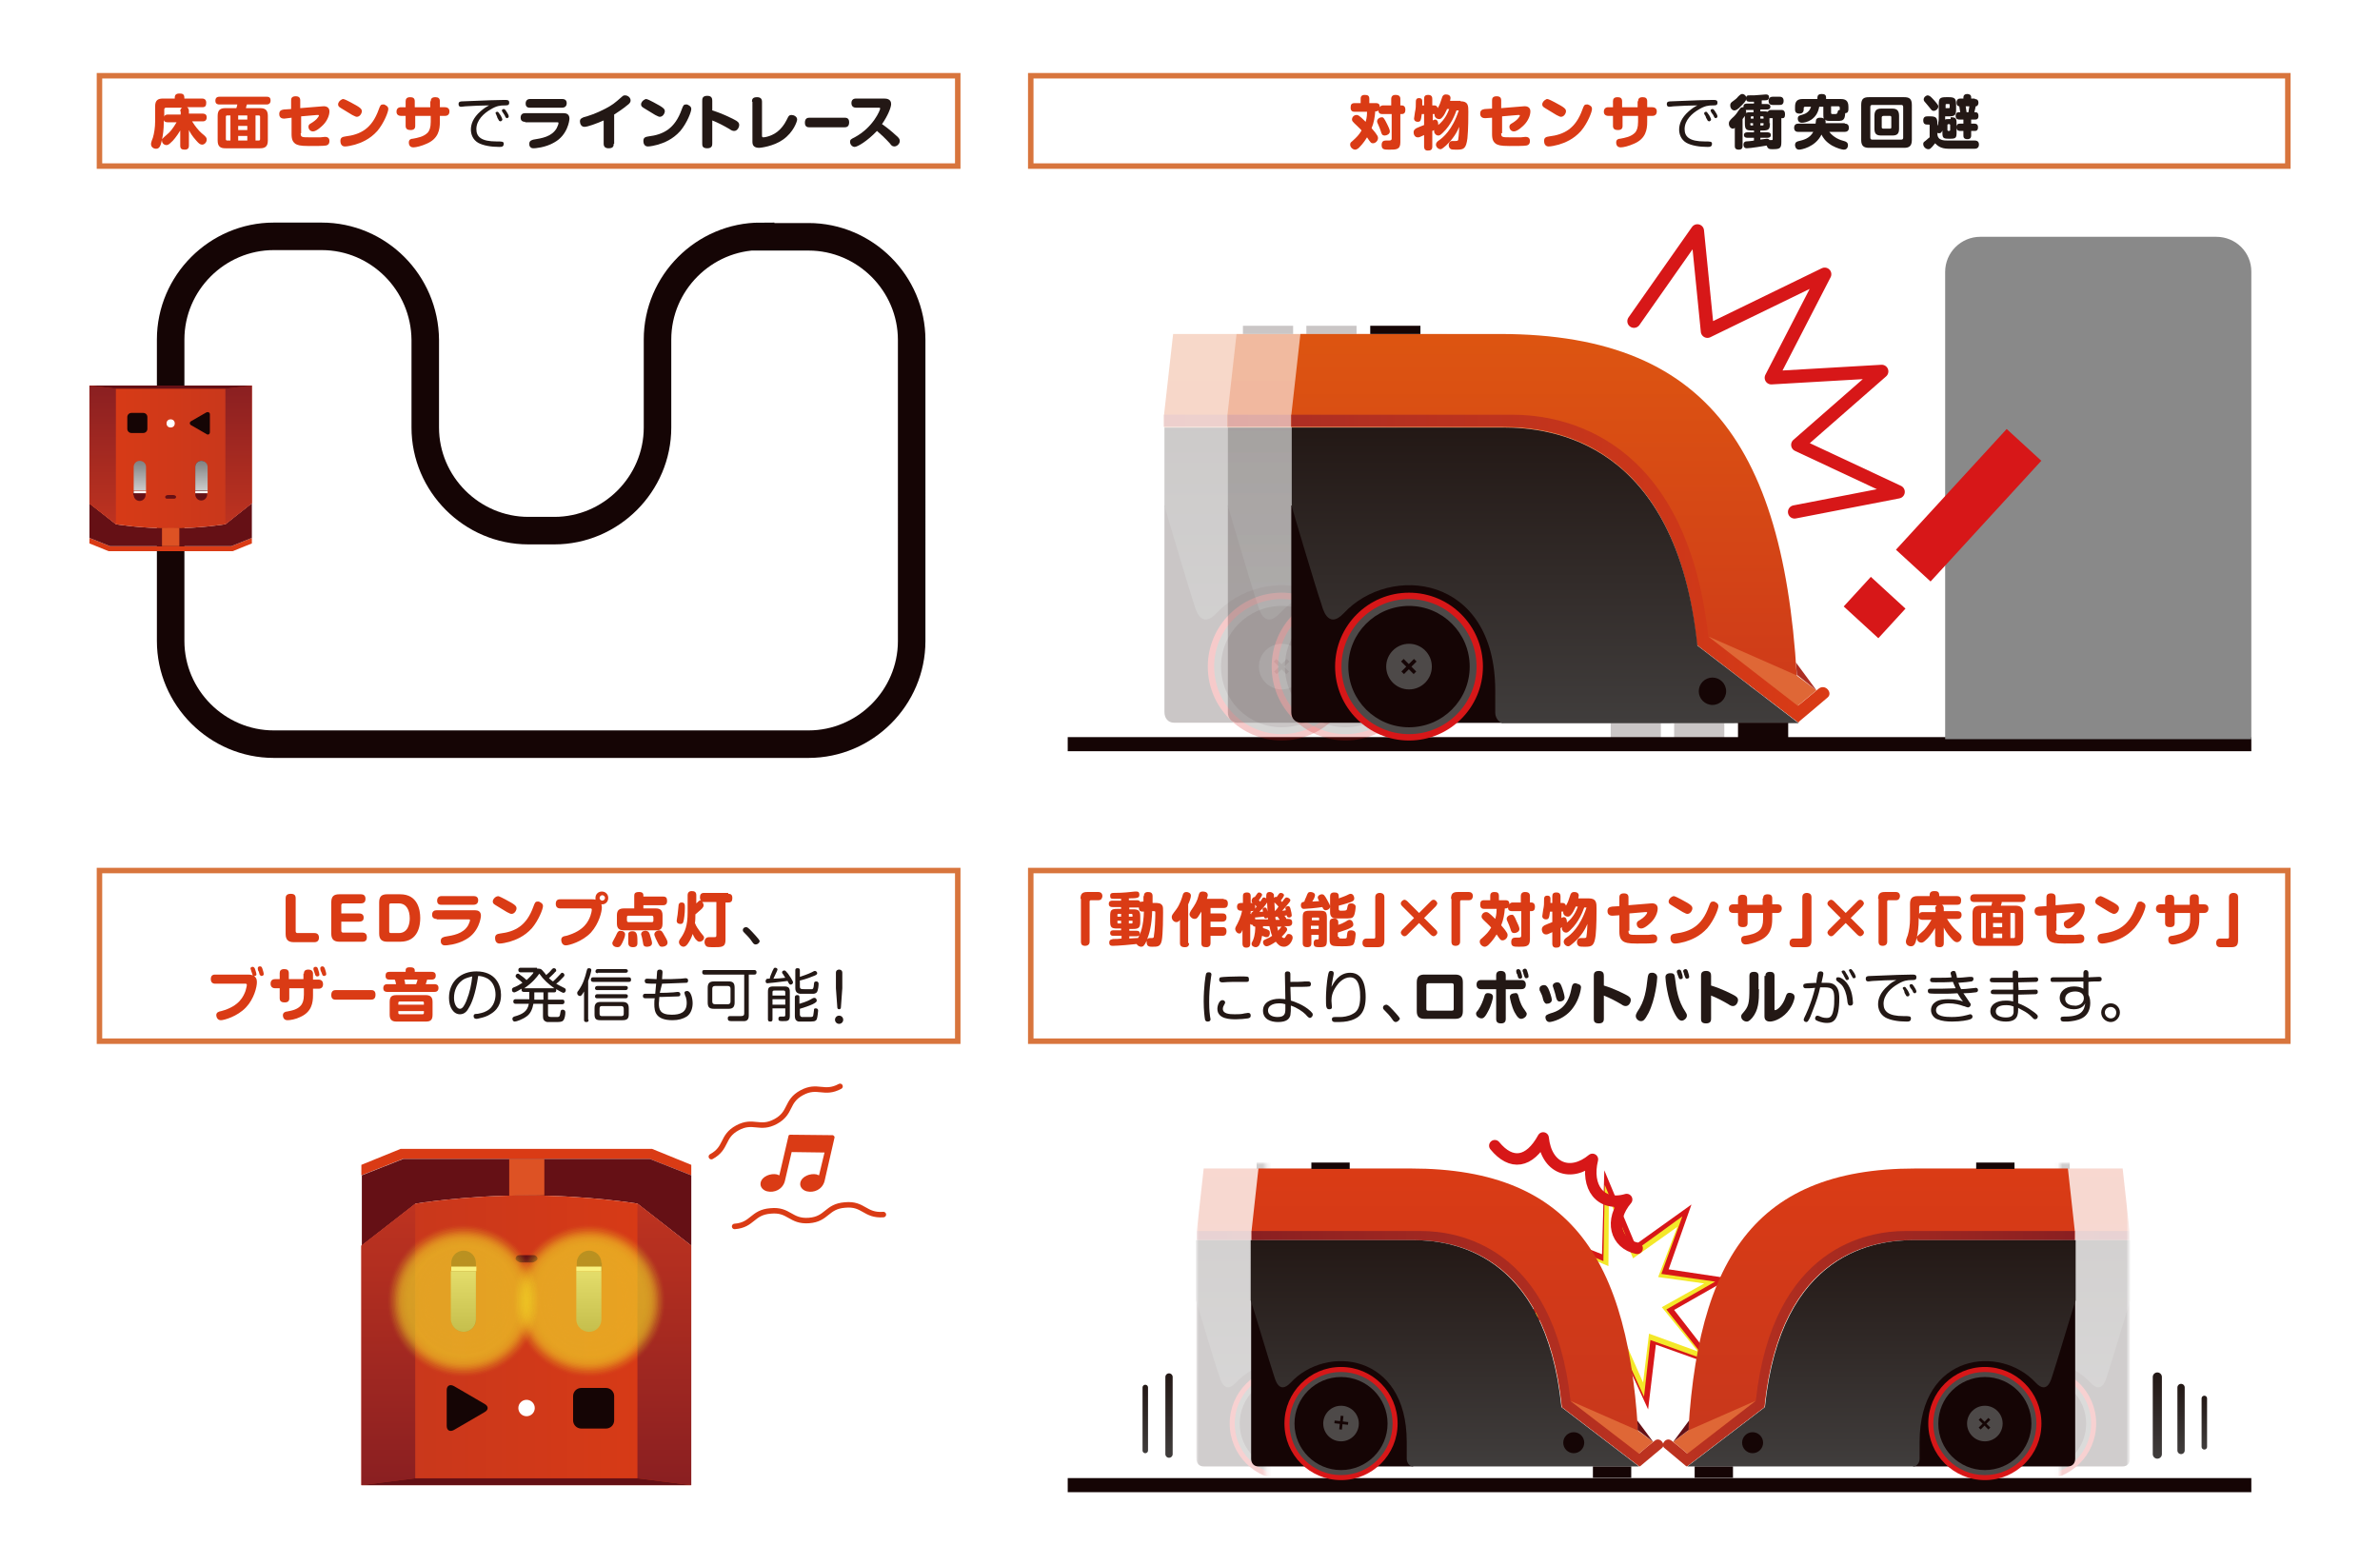 <?xml version="1.0" encoding="utf-8"?>
<!-- Generator: Adobe Illustrator 23.0.6, SVG Export Plug-In . SVG Version: 6.00 Build 0)  -->
<svg version="1.1" id="レイヤー_1" xmlns="http://www.w3.org/2000/svg" xmlns:xlink="http://www.w3.org/1999/xlink" x="0px"
	 y="0px" viewBox="0 0 521.6 343" style="enable-background:new 0 0 521.6 343;" xml:space="preserve">
<style type="text/css">
	.st0{fill:none;stroke:#D8753D;stroke-width:1.201;stroke-miterlimit:10;}
	.st1{fill:#DA3B15;}
	.st2{fill:#231815;}
	.st3{fill:none;stroke:#150505;stroke-width:6.031;stroke-miterlimit:10;}
	.st4{fill:#651015;}
	.st5{fill:url(#SVGID_1_);}
	.st6{fill:#FFFFFF;}
	.st7{fill:url(#SVGID_2_);}
	.st8{fill:url(#SVGID_3_);}
	.st9{fill:url(#SVGID_4_);}
	.st10{fill:url(#SVGID_5_);}
	.st11{fill:#150505;}
	.st12{fill:#DD5224;}
	.st13{fill:url(#SVGID_6_);}
	.st14{fill:url(#SVGID_7_);}
	.st15{fill:url(#SVGID_8_);}
	.st16{fill:url(#SVGID_9_);}
	.st17{fill:url(#SVGID_10_);}
	.st18{opacity:0.6;}
	.st19{opacity:0;fill:#F4E829;}
	.st20{opacity:3.225806e-02;fill:#F4E829;}
	.st21{opacity:6.451613e-02;fill:#F4E829;}
	.st22{opacity:9.677419e-02;fill:#F4E829;}
	.st23{opacity:0.129;fill:#F4E829;}
	.st24{opacity:0.161;fill:#F4E829;}
	.st25{opacity:0.194;fill:#F4E829;}
	.st26{opacity:0.226;fill:#F4E829;}
	.st27{opacity:0.258;fill:#F4E829;}
	.st28{opacity:0.29;fill:#F4E829;}
	.st29{opacity:0.323;fill:#F4E829;}
	.st30{opacity:0.355;fill:#F4E829;}
	.st31{opacity:0.387;fill:#F4E829;}
	.st32{opacity:0.419;fill:#F4E829;}
	.st33{opacity:0.452;fill:#F4E829;}
	.st34{opacity:0.484;fill:#F4E829;}
	.st35{opacity:0.516;fill:#F4E829;}
	.st36{opacity:0.548;fill:#F4E829;}
	.st37{opacity:0.581;fill:#F4E829;}
	.st38{opacity:0.613;fill:#F4E829;}
	.st39{opacity:0.645;fill:#F4E829;}
	.st40{opacity:0.677;fill:#F4E829;}
	.st41{opacity:0.71;fill:#F4E829;}
	.st42{opacity:0.742;fill:#F4E829;}
	.st43{opacity:0.774;fill:#F4E829;}
	.st44{opacity:0.806;fill:#F4E829;}
	.st45{opacity:0.839;fill:#F4E829;}
	.st46{opacity:0.871;fill:#F4E829;}
	.st47{opacity:0.903;fill:#F4E829;}
	.st48{opacity:0.935;fill:#F4E829;}
	.st49{opacity:0.968;fill:#F4E829;}
	.st50{fill:#F4E829;}
	.st51{fill:none;stroke:#DA3B15;stroke-width:1.201;stroke-linecap:round;stroke-linejoin:round;stroke-miterlimit:10;}
	.st52{fill:none;stroke:#150505;stroke-width:3.089;stroke-miterlimit:10;}
	.st53{fill:#898989;}
	.st54{opacity:0.23;}
	.st55{fill:url(#SVGID_11_);}
	.st56{fill:url(#SVGID_12_);}
	.st57{fill:url(#SVGID_13_);}
	.st58{fill:#DF6736;}
	.st59{fill:#AD2E23;}
	.st60{fill:#D71718;}
	.st61{fill:#4D4948;}
	.st62{fill:url(#SVGID_14_);}
	.st63{fill:url(#SVGID_15_);}
	.st64{fill:url(#SVGID_16_);}
	.st65{fill:url(#SVGID_17_);}
	.st66{fill:url(#SVGID_18_);}
	.st67{fill:url(#SVGID_19_);}
	.st68{fill:none;stroke:#D71718;stroke-width:2.91;stroke-linecap:round;stroke-linejoin:round;stroke-miterlimit:10;}
	.st69{filter:url(#Adobe_OpacityMaskFilter);}
	.st70{fill:url(#SVGID_21_);}
	.st71{opacity:0.2;mask:url(#SVGID_20_);}
	.st72{fill:url(#SVGID_22_);}
	.st73{fill:url(#SVGID_23_);}
	.st74{fill:url(#SVGID_24_);}
	.st75{fill:url(#SVGID_25_);}
	.st76{fill:url(#SVGID_26_);}
	.st77{fill:url(#SVGID_27_);}
	.st78{filter:url(#Adobe_OpacityMaskFilter_1_);}
	.st79{fill:url(#SVGID_29_);}
	.st80{opacity:0.2;mask:url(#SVGID_28_);}
	.st81{fill:url(#SVGID_30_);}
	.st82{fill:url(#SVGID_31_);}
	.st83{fill:url(#SVGID_32_);}
	.st84{fill:url(#SVGID_33_);}
	.st85{fill:url(#SVGID_34_);}
	.st86{fill:url(#SVGID_35_);}
	.st87{fill:none;stroke:#D71718;stroke-width:2.504;stroke-linecap:round;stroke-linejoin:round;stroke-miterlimit:10;}
	.st88{fill:none;stroke:url(#SVGID_36_);stroke-width:1.601;stroke-linecap:round;stroke-linejoin:round;stroke-miterlimit:10;}
	.st89{fill:none;stroke:url(#SVGID_37_);stroke-width:1.201;stroke-linecap:round;stroke-linejoin:round;stroke-miterlimit:10;}
	.st90{fill:none;stroke:url(#SVGID_38_);stroke-width:1.601;stroke-linecap:round;stroke-linejoin:round;stroke-miterlimit:10;}
	.st91{fill:none;stroke:url(#SVGID_39_);stroke-width:2.002;stroke-linecap:round;stroke-linejoin:round;stroke-miterlimit:10;}
	.st92{fill:none;stroke:url(#SVGID_40_);stroke-width:1.201;stroke-linecap:round;stroke-linejoin:round;stroke-miterlimit:10;}
</style>
<g>
	<g>
		<rect x="21.8" y="16.6" class="st0" width="188.1" height="19.8"/>
		<g>
			<path class="st1" d="M41.4,31.9c0,0.4-0.1,0.9-0.9,0.9c-0.7,0-1-0.2-1-0.9v-3.3c-0.7,1.2-1.6,2.3-2,2.6c-0.4,0.4-0.7,0.6-1,0.6
				c-0.6,0-1.1-0.5-1-1.2c-0.3,1.5-0.6,2-1.3,2c-0.6,0-1.1-0.4-1.1-1c0-0.2,0-0.4,0.4-1.4c0.3-1,0.5-2.3,0.5-3.6v-3.3
				c0-1.4,0.7-1.7,1.7-1.7h2.6v-0.2c0-0.6,0.3-0.9,1-0.9c0.5,0,1.1,0,1.1,0.9v0.2h3.9c0.3,0,0.9,0.1,0.9,0.9c0,0.7-0.2,1-0.9,1H41
				c0.3,0.2,0.4,0.5,0.4,0.8v0.6h3c0.2,0,0.9,0,0.9,0.8c0,0.6-0.3,0.9-0.9,0.9h-2.3c0.6,1,1.5,2.1,2.1,2.6c1,0.8,1.1,1,1.1,1.4
				c0,0.6-0.5,1.1-1,1.1c-0.4,0-0.7-0.2-1.3-0.9c-0.9-1-1.3-1.7-1.6-2.3V31.9z M36.8,29.3c0.3-0.2,1.1-1.1,1.9-2.5h-1.9
				c-0.2,0-0.8,0-0.9-0.5v0.4c0,1.7-0.2,3-0.4,3.9c0-0.1,0.1-0.2,0.4-0.5L36.8,29.3z M39.5,24.4c0-0.3,0.1-0.6,0.4-0.8h-3.5
				c-0.3,0-0.4,0.2-0.4,0.4v1.6c0.1-0.5,0.6-0.5,0.9-0.5h2.7V24.4z"/>
			<path class="st1" d="M57,23.7c1.1,0,1.7,0.4,1.7,1.7v5.4c0,1.3-0.6,1.7-1.7,1.7h-7.6c-1,0-1.7-0.3-1.7-1.7v-5.4
				c0-1.3,0.6-1.7,1.7-1.7h2.4c0-0.1,0.2-0.5,0.2-0.8h-3.9c-0.2,0-0.9,0-0.9-0.8c0-0.6,0.3-0.9,0.9-0.9h10.3c0.3,0,0.9,0,0.9,0.8
				c0,0.6-0.3,0.9-0.9,0.9h-4.3c0,0.2-0.1,0.2-0.2,0.8H57z M50.5,25.3h-0.7c-0.2,0-0.3,0.1-0.3,0.3v4.9c0,0.2,0.1,0.3,0.3,0.3h0.7
				V25.3z M54.2,26.2v-0.9h-2v0.9H54.2z M54.2,28.5v-0.9h-2v0.9H54.2z M54.2,29.8h-2v1h2V29.8z M56,25.3v5.5h0.7
				c0.2,0,0.3-0.1,0.3-0.3v-4.9c0-0.2-0.1-0.3-0.3-0.3H56z"/>
			<path class="st1" d="M65.9,29.2c0,0.9,0.2,0.9,2.2,0.9c0.1,0,1.7,0,2.1,0c0.2,0,0.8-0.1,1-0.1c0.4,0,1,0.1,1,0.9
				c0,0.5-0.2,0.9-0.8,1c-0.5,0.1-2.4,0.1-3.7,0.1c-2,0-2.5-0.2-3-0.5c-0.5-0.4-0.8-0.9-0.8-2.1v-3.6L62.3,26c-0.4,0-1.1-0.1-1.1-1
				c0-0.8,0.5-0.9,1-1l1.6-0.1V22c0-0.4,0.1-0.9,1-0.9c0.7,0,1,0.3,1,0.9v1.7l4.9-0.4c0.9-0.1,1.5,0.3,1.5,1.1c0,0.9-0.5,2.1-1.4,3
				c-0.2,0.2-1.4,1.4-2.2,1.4c-0.7,0-1-0.6-1-1c0-0.4,0.2-0.6,0.6-0.8c0.5-0.3,1.2-0.8,1.5-1.3c0.1-0.1,0.2-0.3,0.2-0.4
				c0-0.1-0.1-0.1-0.4-0.1l-3.5,0.3V29.2z"/>
			<path class="st1" d="M75.2,21.7c0.3,0,1.2,0.5,1.6,0.7c2.3,1.2,2.5,1.5,2.5,2c0,0.4-0.4,1.2-1.1,1.2c-0.2,0-0.4-0.1-1-0.4
				c-0.8-0.5-1.8-1.1-2.3-1.4c-0.3-0.2-0.8-0.4-0.8-0.9c0-0.5,0.4-0.9,0.8-1.1C75.1,21.7,75.1,21.7,75.2,21.7z M85.1,23.9
				c0,0.6-0.9,3-2.4,4.8c-1.7,1.9-3.6,2.6-4.9,3c-0.7,0.2-1.7,0.4-2.2,0.4c-0.8,0-1-0.7-1-1.2c0-0.8,0.5-0.9,1.1-1
				c3.3-0.4,5.8-1.7,7.3-5.9c0.3-0.8,0.4-1.1,0.9-1.1c0.1,0,0.2,0,0.3,0C84.6,23.1,85.1,23.3,85.1,23.9z"/>
			<path class="st1" d="M94.4,22.2c0-0.5,0.2-0.9,1-0.9c0.6,0,1,0.2,1,0.9v1.3h1.1c0.3,0,1,0.1,1,0.9c0,0.7-0.4,1-1,1h-1.1v1.3
				c0,1.7-0.3,3.7-2.9,4.8c-1.1,0.5-2.3,0.8-2.9,0.8c-1,0-1-0.9-1-1.1c0-0.7,0.6-0.8,0.9-0.8c1-0.2,2.4-0.4,3.3-1.4
				c0.3-0.4,0.6-1,0.6-2.3v-1.3H91v2.2c0,0.6-0.3,0.9-1,0.9c-0.5,0-1.1-0.1-1.1-0.9v-2.2h-1c-0.3,0-1-0.1-1-0.9c0-0.7,0.4-1,1-1h1
				v-1.3c0-0.5,0.2-0.9,1-0.9c0.6,0,1,0.2,1,0.9v1.3h3.4V22.2z"/>
			<path class="st2" d="M102,23.3c-0.1,0-0.8,0.1-0.9,0.1c-0.2,0-0.6,0-0.6-0.6c0-0.5,0.3-0.6,1.2-0.6c4.7-0.2,7.5-0.3,8.9-0.3
				c0.6,0,1,0,1,0.6c0,0.6-0.4,0.6-1,0.6c-1,0-1.8,0.1-3.1,0.9c-1.4,0.8-3.1,2.3-3.1,4.3c0,1.7,1.1,2.7,4.4,2.7c1.2,0,1.6,0,1.6,0.5
				c0,0.7-0.5,0.7-1,0.7c-1.8,0-3.5-0.3-4.6-0.9c-1.2-0.7-1.6-1.9-1.6-2.9c0-1.2,0.5-2.6,2.1-4c0.8-0.7,1.3-1,1.9-1.3
				C105.6,23.1,103.7,23.2,102,23.3z M108.7,25c0-0.1-0.1-0.1-0.1-0.2c0-0.2,0.2-0.3,0.4-0.3s0.2,0.1,0.5,0.5c0.2,0.2,0.6,1,0.6,1.2
				c0,0.2-0.3,0.4-0.4,0.4c-0.1,0-0.2-0.1-0.3-0.1c0,0-0.4-0.7-0.4-0.7C109,25.6,108.7,25.1,108.7,25z M110.1,24.5
				c-0.1-0.1-0.1-0.2-0.1-0.3c0-0.2,0.2-0.3,0.4-0.3c0.2,0,0.3,0.1,0.5,0.4c0.2,0.3,0.6,0.9,0.6,1.2c0,0.3-0.3,0.4-0.4,0.4
				c-0.1,0-0.2-0.1-0.3-0.2c-0.1-0.2-0.2-0.5-0.3-0.6C110.4,25,110.2,24.6,110.1,24.5z"/>
			<path class="st2" d="M115.1,26.7c-0.2,0-1,0-1-0.9c0-0.8,0.5-1,1-1h8.4c0.6,0,1.3,0.2,1.3,1.2c0,0.4-0.4,3.6-3.3,5.2
				c-2,1.2-4.4,1.3-4.5,1.3c-0.2,0-0.6,0-0.8-0.3c-0.2-0.2-0.2-0.5-0.2-0.7c0-0.7,0.6-0.8,0.9-0.9c1.8-0.3,4-0.6,5.1-2.5
				c0.2-0.4,0.4-0.9,0.4-1.1c0-0.2-0.1-0.2-0.3-0.2H115.1z M123.2,21.7c0.2,0,1,0,1,0.9c0,0.9-0.7,1-1,1h-7.1c-0.2,0-0.9,0-0.9-0.9
				c0-0.9,0.7-1,0.9-1H123.2z"/>
			<path class="st2" d="M134.5,31.5c0,0.5-0.1,1-1.1,1c-0.7,0-1.1-0.3-1.1-1v-5.1c-1.6,0.7-3.5,1.4-4.2,1.4c-0.8,0-1-0.8-1-1.2
				c0-0.6,0.4-0.7,0.8-0.9c1.1-0.3,2.7-0.8,4.8-1.9c1.5-0.8,1.9-1.1,3.6-2.6c0.3-0.3,0.5-0.3,0.7-0.3c0.6,0,1.2,0.5,1.2,1.1
				c0,0.3-0.1,0.5-0.4,0.8c-0.5,0.4-1.3,1.1-3.2,2.3V31.5z"/>
			<path class="st2" d="M141.6,21.7c0.3,0,1.2,0.5,1.6,0.7c2.3,1.2,2.5,1.5,2.5,2c0,0.4-0.4,1.2-1.1,1.2c-0.2,0-0.4-0.1-1-0.4
				c-0.8-0.5-1.8-1.1-2.3-1.4c-0.3-0.2-0.8-0.4-0.8-0.9c0-0.5,0.4-0.9,0.8-1.1C141.5,21.7,141.6,21.7,141.6,21.7z M151.5,23.9
				c0,0.6-0.9,3-2.4,4.8c-1.7,1.9-3.6,2.6-4.9,3c-0.7,0.2-1.7,0.4-2.2,0.4c-0.8,0-1-0.7-1-1.2c0-0.8,0.5-0.9,1.1-1
				c3.3-0.4,5.8-1.7,7.3-5.9c0.3-0.8,0.4-1.1,0.9-1.1c0.1,0,0.2,0,0.3,0C151,23.1,151.5,23.3,151.5,23.9z"/>
			<path class="st2" d="M156.1,31.4c0,0.4,0,1.1-1.1,1.1s-1.1-0.6-1.1-1.1v-9.3c0-0.4,0-1.1,1.1-1.1c1,0,1.1,0.6,1.1,1.1v2.1
				c2.3,0.7,4.2,1.7,4.8,2c0.8,0.4,1.1,0.7,1.1,1.2c0,0.5-0.4,1.3-1.1,1.3c-0.3,0-0.6-0.1-1-0.4c-1.2-0.7-2.5-1.4-3.8-1.9V31.4z"/>
			<path class="st2" d="M164.8,22.3c0-0.5,0.1-1,1.1-1c0.7,0,1.1,0.3,1.1,1v7.4c0,0.2,0,0.4,0.3,0.4c0.2,0,2.1-0.2,3.6-1.7
				c0.9-0.9,1.3-1.7,1.8-2.7c0.2-0.4,0.4-0.5,0.8-0.5c0.4,0,1.2,0.3,1.2,1c0,0.4-0.8,2.8-3.1,4.4c-2.1,1.5-5,1.8-5.2,1.8
				c-1.1,0-1.5-0.5-1.5-1.3V22.3z"/>
			<path class="st2" d="M177.4,27.9c-0.3,0-1,0-1-1c0-1,0.6-1.1,1-1.1h7.7c0.3,0,1,0,1,1c0,1-0.6,1.1-1,1.1H177.4z"/>
			<path class="st2" d="M187.6,23.6c-0.3,0-1-0.1-1-1c0-0.7,0.4-1,1-1h6.2c0.5,0,1.5,0.1,1.5,1.2c0,0.8-0.8,2.7-2,4.4
				c1,0.7,1.9,1.4,3.1,2.5c0.6,0.5,0.8,0.8,0.8,1.2c0,0.6-0.6,1.2-1.2,1.2c-0.5,0-0.7-0.3-1-0.7c-0.9-1-2.3-2.3-2.8-2.7
				c-2.2,2.3-4.3,3.5-4.9,3.5c-0.5,0-1-0.5-1-1.1c0-0.5,0.2-0.6,1-1c4.1-2.2,5.6-6,5.6-6.3c0-0.2-0.2-0.2-0.3-0.2H187.6z"/>
		</g>
		<g>
			<path class="st3" d="M166.7,51.8c-12.4,0-22.6,10.2-22.6,22.6v19.3c0,12.4-10.2,22.6-22.6,22.6h-5.7c-12.4,0-22.6-10.2-22.6-22.6
				V74.5C93.1,62,83,51.8,70.5,51.8H60c-12.4,0-22.6,10.2-22.6,22.6v66.1c0,12.4,10.2,22.6,22.6,22.6h117.2
				c12.4,0,22.6-10.2,22.6-22.6V74.5c0-12.4-10.2-22.6-22.6-22.6H166.7z"/>
		</g>
		<g>
			<g>
				<polygon class="st1" points="23.8,120.8 51,120.8 55.2,119.1 55.2,117.9 50.7,119.7 24.1,119.7 19.6,117.9 19.6,119.1 				"/>
				<path class="st4" d="M24.1,119.7h26.6l4.5-1.8v-7.6l-5.8,4.6c0,0-5.3,0.9-12,0.9c-6.7,0-12-0.9-12-0.9l-5.8-4.6v7.6L24.1,119.7z
					"/>
				
					<linearGradient id="SVGID_1_" gradientUnits="userSpaceOnUse" x1="435.878" y1="2534.536" x2="471.506" y2="2534.536" gradientTransform="matrix(-1 0 0 -1 491.075 2634.636)">
					<stop  offset="0" style="stop-color:#C6371D"/>
					<stop  offset="1" style="stop-color:#DA3B15"/>
				</linearGradient>
				<path class="st5" d="M25.4,114.9c0,0,5.3,0.9,12,0.9c6.7,0,12-0.9,12-0.9l5.8-4.6V84.5H19.6v25.9L25.4,114.9z"/>
				<path class="st4" d="M44.1,101c0.7,0,1.3,0.6,1.3,1.3v6.1c0,0.7-0.6,1.3-1.3,1.3s-1.3-0.6-1.3-1.3v-6.1
					C42.8,101.6,43.4,101,44.1,101z"/>
				<rect x="42.8" y="107.6" class="st6" width="2.7" height="0.5"/>
				
					<linearGradient id="SVGID_2_" gradientUnits="userSpaceOnUse" x1="438.785" y1="2550.183" x2="438.785" y2="2519.762" gradientTransform="matrix(-1 0 0 -1 491.075 2634.636)">
					<stop  offset="3.461234e-04" style="stop-color:#8A1F21"/>
					<stop  offset="1" style="stop-color:#BE3320"/>
				</linearGradient>
				<polygon class="st7" points="55.2,84.5 55.2,110.3 49.4,114.9 49.4,85.2 				"/>
				
					<linearGradient id="SVGID_3_" gradientUnits="userSpaceOnUse" x1="468.599" y1="2550.183" x2="468.599" y2="2519.762" gradientTransform="matrix(-1 0 0 -1 491.075 2634.636)">
					<stop  offset="3.461234e-04" style="stop-color:#8A1F21"/>
					<stop  offset="1" style="stop-color:#BE3320"/>
				</linearGradient>
				<polygon class="st8" points="25.4,85.2 25.4,114.9 19.6,110.3 19.6,84.5 				"/>
				<g>
					<path class="st4" d="M29.3,108.5c0,0.7,0.6,1.3,1.3,1.3c0.7,0,1.3-0.6,1.3-1.3v-0.9h-2.7V108.5z"/>
					
						<linearGradient id="SVGID_4_" gradientUnits="userSpaceOnUse" x1="460.458" y1="2533.638" x2="460.458" y2="2527.057" gradientTransform="matrix(-1 0 0 -1 491.075 2634.636)">
						<stop  offset="0" style="stop-color:#808080"/>
						<stop  offset="1" style="stop-color:#CCCCCC"/>
					</linearGradient>
					<path class="st9" d="M30.6,101c-0.7,0-1.3,0.6-1.3,1.3v5.2H32v-5.2C32,101.6,31.4,101,30.6,101z"/>
					
						<linearGradient id="SVGID_5_" gradientUnits="userSpaceOnUse" x1="446.926" y1="2533.638" x2="446.926" y2="2527.057" gradientTransform="matrix(-1 0 0 -1 491.075 2634.636)">
						<stop  offset="0" style="stop-color:#808080"/>
						<stop  offset="1" style="stop-color:#CCCCCC"/>
					</linearGradient>
					<path class="st10" d="M44.1,101c-0.7,0-1.3,0.6-1.3,1.3v5.2h2.7v-5.2C45.5,101.6,44.9,101,44.1,101z"/>
				</g>
				<rect x="29.3" y="107.6" class="st6" width="2.7" height="0.5"/>
				<g>
					<path class="st11" d="M46,94.7c0,0.5-0.4,0.7-0.8,0.4l-3.3-1.9c-0.4-0.2-0.4-0.7,0-0.9l3.3-1.9c0.4-0.2,0.8,0,0.8,0.4V94.7z"/>
				</g>
				<g>
					<path class="st11" d="M27.9,91.4c0-0.5,0.4-0.9,0.9-0.9h2.6c0.5,0,0.9,0.4,0.9,0.9v2.6c0,0.5-0.4,0.9-0.9,0.9h-2.6
						c-0.5,0-0.9-0.4-0.9-0.9V91.4z"/>
				</g>
				<circle class="st6" cx="37.4" cy="92.8" r="0.9"/>
				<path class="st12" d="M37.4,115.7c-0.6,0-1.3,0-1.9,0v4h3.8v-4C38.7,115.7,38,115.7,37.4,115.7z"/>
				<polyline class="st4" points="19.6,84.5 25.4,85.2 49.4,85.2 55.2,84.5 				"/>
			</g>
			<path class="st4" d="M36.6,109.3c0.2,0,1.6,0,1.6,0l0,0c0.2,0,0.4-0.2,0.4-0.4c0-0.2-0.3-0.4-0.6-0.4h0c0,0-0.9,0-1.2,0
				c-0.3,0-0.6,0.2-0.6,0.4C36.2,109.2,36.4,109.3,36.6,109.3z"/>
		</g>
	</g>
	<g>
		<rect x="21.8" y="190.8" class="st0" width="188.1" height="37.4"/>
		<g>
			<path class="st1" d="M64.8,204.1c0,0.3,0.2,0.4,0.4,0.4h3.7c0.6,0,1,0.3,1,1c0,0.7-0.4,1-1,1h-4.5c-1.2,0-1.8-0.5-1.8-1.8v-7.8
				c0-0.4,0.1-1,1.1-1c0.8,0,1.1,0.3,1.1,1V204.1z"/>
			<path class="st1" d="M78.7,200.2c0.9,0,1,0.6,1,0.9c0,0.4-0.1,0.9-1,0.9h-3.9v2c0,0.3,0.2,0.4,0.4,0.4h4.2c0.6,0,1,0.3,1,1
				c0,0.7-0.3,1-1,1h-5c-1.2,0-1.8-0.5-1.8-1.8v-6.8c0-1.4,0.6-1.8,1.8-1.8h4.7c0.5,0,1,0.2,1,1c0,0.5-0.2,1-1,1h-3.9
				c-0.3,0-0.4,0.2-0.4,0.4v1.8H78.7z"/>
			<path class="st1" d="M87.7,196c3.9,0,4.4,3.5,4.4,5.2c0,1.4-0.3,5.2-4.4,5.2h-2.8c-1.2,0-1.8-0.5-1.8-1.8v-6.8
				c0-1.4,0.6-1.8,1.8-1.8H87.7z M85.7,198c-0.3,0-0.4,0.1-0.4,0.4v5.7c0,0.3,0.1,0.4,0.4,0.4h1.7c2.1,0,2.4-2.2,2.4-3.2
				c0-1.8-0.7-3.3-2.4-3.3H85.7z"/>
			<path class="st1" d="M95.7,201.4c-0.2,0-1,0-1-0.9c0-0.8,0.5-1,1-1h8.4c0.6,0,1.3,0.2,1.3,1.2c0,0.4-0.4,3.6-3.3,5.2
				c-2,1.2-4.4,1.3-4.5,1.3c-0.2,0-0.6,0-0.8-0.3c-0.2-0.2-0.2-0.5-0.2-0.7c0-0.7,0.6-0.8,0.9-0.9c1.8-0.3,4-0.6,5.1-2.5
				c0.2-0.4,0.4-0.9,0.4-1.1c0-0.2-0.1-0.2-0.3-0.2H95.7z M103.8,196.4c0.2,0,1,0,1,0.9c0,0.9-0.7,1-1,1h-7.1c-0.2,0-0.9,0-0.9-0.9
				s0.7-1,0.9-1H103.8z"/>
			<path class="st1" d="M109.1,196.4c0.3,0,1.2,0.5,1.6,0.7c2.3,1.2,2.5,1.5,2.5,2c0,0.4-0.4,1.2-1.1,1.2c-0.2,0-0.4-0.1-1-0.4
				c-0.8-0.5-1.8-1.1-2.3-1.4c-0.3-0.2-0.8-0.4-0.8-0.9c0-0.5,0.4-0.9,0.8-1.1C109,196.5,109.1,196.4,109.1,196.4z M119,198.6
				c0,0.6-0.9,3-2.4,4.8c-1.7,1.9-3.6,2.6-4.9,3c-0.7,0.2-1.7,0.4-2.2,0.4c-0.8,0-1-0.7-1-1.2c0-0.8,0.5-0.9,1.1-1
				c3.3-0.4,5.8-1.7,7.3-5.9c0.3-0.8,0.4-1.1,0.9-1.1c0.1,0,0.2,0,0.3,0C118.5,197.8,119,198,119,198.6z"/>
			<path class="st1" d="M122.8,199.1c-0.2,0-1,0-1-1c0-1,0.7-1,1-1h7c0.2,0,0.5,0,0.7,0.1c0-0.1,0-0.2,0-0.4c0-0.8,0.6-1.4,1.4-1.4
				c0.8,0,1.4,0.6,1.4,1.4c0,0.8-0.6,1.5-1.5,1.4c0,0.1,0.1,0.3,0.1,0.7c0,0.9-0.6,3.5-2.4,5.5c-1.9,2-4.8,2.8-5.5,2.8
				c-0.8,0-1-0.8-1-1.2c0-0.6,0.4-0.8,1.1-0.9c4-1.1,4.9-3.3,5.3-4.4c0.2-0.6,0.3-1.1,0.3-1.3c0-0.3-0.2-0.3-0.3-0.3H122.8z
				 M132,196.2c-0.3,0-0.6,0.3-0.6,0.6c0,0.3,0.3,0.6,0.6,0.6c0.3,0,0.6-0.3,0.6-0.6C132.6,196.5,132.3,196.2,132,196.2z"/>
			<path class="st1" d="M137,204.8c0,0.5-0.4,1.4-0.6,1.8c-0.4,0.8-0.6,1-1.1,1c-0.5,0-1.1-0.3-1.1-0.9c0-0.2,0.1-0.3,0.4-0.9
				c0.2-0.4,0.4-0.7,0.6-1.2c0.1-0.2,0.3-0.6,0.7-0.6C136.4,204,137,204.2,137,204.8z M139,199v-2.7c0-0.5,0.2-0.8,1.1-0.8
				c0.4,0,0.9,0.1,0.9,0.7v0.3h4.3c0.7,0,0.9,0.3,0.9,1c0,0.9-0.7,0.9-0.9,0.9h-4.3v0.7h2.7c0.9,0,1.5,0.3,1.5,1.5v1.8
				c0,1.3-0.6,1.5-1.5,1.5h-6.9c-1,0-1.6-0.3-1.6-1.5v-1.8c0-1.2,0.6-1.5,1.6-1.5H139z M143.2,201.1c0-0.2-0.1-0.4-0.3-0.4h-5.2
				c-0.2,0-0.3,0.1-0.3,0.4v0.6c0,0.2,0.1,0.4,0.3,0.4h5.2c0.2,0,0.3-0.1,0.3-0.4V201.1z M139.6,204.9c0.1,0.4,0.1,1.3,0.1,1.7
				c0,0.4,0,1-1,1c-0.5,0-1-0.2-1-0.9c0-0.2,0-0.8,0-1c0-0.9,0-1,0-1.1c0.1-0.4,0.5-0.5,0.9-0.5
				C139.3,204.1,139.5,204.5,139.6,204.9z M142.5,205.1c0.1,0.4,0.4,1.2,0.4,1.6c0,0.8-1,0.8-1.1,0.8c-0.8,0-0.8-0.4-0.9-1
				c0-0.1-0.1-0.5-0.2-1c-0.1-0.5-0.2-0.6-0.2-0.7c0-0.8,0.9-0.8,1-0.8C142.2,204.1,142.3,204.4,142.5,205.1z M145.6,205
				c0.6,1,0.7,1.3,0.7,1.6c0,0.7-0.8,0.9-1.2,0.9c-0.5,0-0.6-0.2-1-1c-0.1-0.3-0.5-0.9-0.5-1.1c-0.1-0.2-0.2-0.4-0.2-0.6
				c0-0.7,0.9-0.9,1-0.9C145,203.9,145.1,204.1,145.6,205z"/>
			<path class="st1" d="M150.1,199c0,1.2-0.2,2.6-0.3,2.9c-0.1,0.5-0.3,0.6-0.7,0.6c-0.1,0-0.8,0-0.8-0.7c0-0.2,0.2-1.2,0.2-1.3
				c0.1-0.7,0.1-1.1,0.2-1.9c0-0.5,0.2-0.8,0.7-0.8C150.1,197.8,150.1,198.3,150.1,199z M159.6,195.9c0.3,0,0.9,0,0.9,0.9
				c0,0.7-0.2,1-0.9,1H159v8.2c0,1.6-0.8,1.6-2.6,1.6c-0.4,0-1.1,0-1.4-0.1c-0.5-0.2-0.6-0.8-0.6-1c0-0.6,0.3-1.1,1-1.1
				c0.2,0,0.9,0,1.1,0c0.5,0,0.5-0.1,0.5-0.6v-7.1h-2.9c-0.1,0-0.2,0-0.2,0c0.2,0.2,0.3,0.5,0.3,0.7c0,0.5-0.4,0.8-1.1,1.4
				c-0.3,0.3-0.6,0.5-0.7,0.6c0,0.6,0,1.3-0.1,1.9c0.3,0.8,0.7,1.3,1.2,2c0.7,0.9,0.8,0.9,0.8,1.2c0,0.5-0.5,0.9-1,0.9
				c-0.4,0-0.6-0.3-0.9-0.6c-0.2-0.3-0.4-0.6-0.6-1.1c-0.2,0.7-0.6,1.5-1.1,2.2c-0.3,0.4-0.6,0.6-0.9,0.6c-0.5,0-1-0.5-1-1
				c0-0.3,0.1-0.5,0.4-0.9c0.9-1.3,1.5-2.7,1.5-5.6v-3.8c0-0.3,0.1-0.9,0.9-0.9c0.6,0,1,0.2,1,0.9v1.8c0.5-0.5,0.7-0.7,1-0.7
				c-0.2-0.2-0.2-0.5-0.2-0.6c0-0.6,0.2-1,0.9-1H159.6z"/>
			<path class="st2" d="M165.6,207c-0.3,0-0.5-0.2-0.7-0.5c-0.6-0.9-1.2-1.5-1.9-2.2c-0.1-0.1-0.2-0.2-0.2-0.5
				c0-0.3,0.3-0.6,0.7-0.6c0.2,0,0.4,0,1.4,1.1c1.3,1.4,1.6,1.8,1.6,2C166.4,206.7,166,207,165.6,207z"/>
			<path class="st1" d="M47.2,215.6c-0.2,0-1,0-1-1c0-1,0.7-1,1-1h7.1c0.2,0,0.8,0,1.1,0.2c0,0-0.2-0.6-0.2-0.6
				c-0.1-0.2-0.1-0.3-0.2-0.6c0-0.1-0.1-0.2-0.1-0.3c0-0.4,0.4-0.4,0.5-0.4c0.2,0,0.4,0.2,0.5,0.5c0.2,0.6,0.3,1,0.3,1.1
				c0,0.3-0.1,0.4-0.5,0.4c0.5,0.4,0.6,0.8,0.6,1.4c0,1-0.6,3.6-2.4,5.5c-1.9,2-4.8,2.8-5.5,2.8c-0.8,0-1-0.8-1-1.1
				c0-0.6,0.5-0.8,1.1-0.9c4.1-1.1,4.9-3.4,5.3-4.4c0.2-0.7,0.3-1.2,0.3-1.3c0-0.3-0.2-0.3-0.3-0.3H47.2z M56.5,212.4
				c0-0.1,0-0.2,0-0.2c0-0.4,0.4-0.4,0.5-0.4c0.3,0,0.4,0.2,0.5,0.5c0.1,0.3,0.3,0.9,0.3,1.2c0,0.4-0.5,0.4-0.5,0.4
				c-0.2,0-0.3-0.2-0.4-0.3c0-0.1-0.2-0.6-0.2-0.7C56.6,212.9,56.5,212.5,56.5,212.4z"/>
			<path class="st1" d="M66.6,213.4c0-0.4,0.1-0.9,1-0.9c0.6,0,1,0.3,1,0.9v1.3h1.2c0.3,0,1,0.1,1,1c0,0.7-0.4,1-1,1h-1.2v1.4
				c0,1.7-0.3,3.7-2.8,4.8c-1,0.5-2.2,0.7-2.8,0.7c-1,0-1-1-1-1.1c0-0.6,0.6-0.8,0.9-0.8c1-0.2,2.3-0.4,3.1-1.4
				c0.3-0.4,0.6-1,0.6-2.3v-1.4h-3.2v2.2c0,0.6-0.3,0.9-1,0.9c-0.5,0-1.1-0.1-1.1-0.9v-2.2h-1c-0.3,0-1-0.1-1-1c0-0.7,0.4-1,1-1h1
				v-1.3c0-0.5,0.2-0.9,1-0.9c0.6,0,1,0.2,1,0.9v1.3h3.2V213.4z M68.7,212.5c0-0.1,0-0.2,0-0.2c0-0.4,0.4-0.4,0.5-0.4
				c0.2,0,0.4,0.1,0.5,0.5c0.2,0.5,0.3,1,0.3,1.2c0,0.4-0.4,0.4-0.5,0.4c-0.2,0-0.3-0.1-0.4-0.3c0-0.1-0.2-0.5-0.2-0.6
				C68.9,213,68.7,212.6,68.7,212.5z M70.2,212.4c0-0.1,0-0.1,0-0.2c0-0.4,0.4-0.4,0.5-0.4c0.2,0,0.4,0.2,0.5,0.5
				c0.1,0.3,0.3,0.9,0.3,1.2c0,0.4-0.5,0.4-0.5,0.4c-0.3,0-0.3-0.1-0.6-0.9C70.3,212.9,70.2,212.5,70.2,212.4z"/>
			<path class="st1" d="M73.6,219.1c-0.3,0-1,0-1-1c0-1,0.6-1.1,1-1.1h7.7c0.3,0,1,0,1,1c0,1-0.6,1.1-1,1.1H73.6z"/>
			<path class="st1" d="M94.6,213c0.2,0,0.9,0,0.9,0.8c0,0.6-0.3,0.9-0.9,0.9h-1c0,0.2-0.2,0.6-0.3,1h1.9c0.2,0,0.9,0,0.9,0.8
				c0,0.6-0.3,0.9-0.9,0.9H84.9c-0.2,0-0.9,0-0.9-0.8c0-0.6,0.3-0.9,0.9-0.9h1.9c0-0.2-0.2-0.9-0.3-1h-1.1c-0.3,0-0.9,0-0.9-0.8
				c0-0.6,0.2-0.9,0.9-0.9h3.5v-0.3c0-0.6,0.4-0.7,0.9-0.7c0.6,0,1.1,0.1,1.1,0.7v0.3H94.6z M94.8,222.4c0,1.2-0.5,1.5-1.5,1.5h-6.4
				c-1,0-1.5-0.4-1.5-1.5v-2.8c0-1.2,0.5-1.5,1.5-1.5h6.4c1,0,1.5,0.4,1.5,1.5V222.4z M92.9,220.2v-0.4c0-0.2-0.1-0.3-0.3-0.3h-5
				c-0.2,0-0.3,0.1-0.3,0.3v0.4H92.9z M92.9,221.6h-5.6v0.4c0,0.2,0.1,0.3,0.3,0.3h5c0.2,0,0.3-0.1,0.3-0.3V221.6z M91.2,215.7
				c0.1-0.3,0.3-0.8,0.3-1h-2.9c0.1,0.2,0.2,0.8,0.2,1H91.2z"/>
			<path class="st2" d="M102.8,220.8c-0.4,0.8-1,1.5-2,1.5c-1.4,0-2.4-1.5-2.4-3.6c0-3.6,2.6-5.8,6-5.8c4.2,0,5.4,3,5.4,5.1
				c0,1-0.1,2.9-2.2,4.2c-0.9,0.6-1.7,0.8-2.6,1c-0.3,0.1-0.5,0.1-0.6,0.1c-0.6,0-0.6-0.5-0.6-0.6c0-0.4,0.2-0.5,0.9-0.5
				c0.4-0.1,1.2-0.2,1.9-0.6c1.8-0.9,2-2.9,2-3.6c0-1.2-0.4-2.7-1.7-3.5c-0.9-0.5-1.7-0.6-2.1-0.6C104.2,218,103.3,220,102.8,220.8z
				 M101.9,214.5c-1.8,0.9-2.4,2.7-2.4,4.2c0,1.5,0.7,2.4,1.3,2.4c0.6,0,1-0.8,1.4-1.7c0.8-2,1.1-3.6,1.3-5.4
				C103.2,214.1,102.6,214.2,101.9,214.5z"/>
			<path class="st2" d="M117.7,212.3c0.6,0,0.8,0,1.1,0.3c0.1,0.1,0.8,0.9,0.9,1.1c0.6-0.5,0.9-0.8,1.3-1.3c0.1-0.1,0.2-0.2,0.4-0.2
				c0.3,0,0.5,0.2,0.5,0.5c0,0.1,0,0.2-0.2,0.3c-0.4,0.5-0.9,0.9-1.4,1.4c0.2,0.1,0.4,0.4,0.9,0.7c0.7-0.6,1.3-1.3,1.6-1.6
				c0.1-0.1,0.2-0.3,0.4-0.3c0.3,0,0.5,0.3,0.5,0.5c0,0.1,0,0.2-0.2,0.4c-0.5,0.5-1.1,1.2-1.6,1.5c0.3,0.2,0.9,0.5,1.7,0.9
				c0.2,0.1,0.4,0.2,0.4,0.5c0,0.3-0.2,0.6-0.5,0.6c-0.3,0-1.2-0.6-1.6-0.8c0,0.1,0,0.1,0,0.2c0,0.5-0.3,0.5-0.5,0.5h-1.3v1.6h3.1
				c0.2,0,0.5,0,0.5,0.5c0,0.5-0.4,0.5-0.5,0.5h-3.1v2.2c0,0.6,0.3,0.6,0.9,0.6c0.6,0,1.1,0,1.3,0c0.4-0.1,0.4-0.3,0.5-0.9
				c0.1-0.5,0.1-0.7,0.5-0.7c0.1,0,0.6,0,0.6,0.6c0,0.5-0.1,1.4-0.5,1.8c-0.3,0.3-0.8,0.3-1.7,0.3c-0.3,0-1.6,0-1.8,0
				c-0.8-0.2-0.9-0.7-0.9-1.3V220h-2.1c-0.2,1.1-0.6,2.1-1.4,2.7c-0.9,0.7-2.3,1.2-2.7,1.2c-0.3,0-0.5-0.3-0.5-0.6
				c0-0.3,0.2-0.4,0.4-0.5c1.8-0.5,2.9-1.1,3.2-2.8h-2.9c-0.1,0-0.5,0-0.5-0.5s0.4-0.5,0.5-0.5h3v-1.6h-1.2c-0.1,0-0.5,0-0.5-0.5
				c0-0.1,0-0.1,0-0.2c-0.3,0.2-1.3,0.8-1.6,0.8c-0.4,0-0.5-0.3-0.5-0.6c0-0.3,0.2-0.4,0.4-0.5c0.6-0.2,1.3-0.6,1.9-1
				c-0.3-0.3-0.4-0.4-1.3-1.1c-0.1-0.1-0.2-0.2-0.2-0.4c0-0.2,0.2-0.5,0.5-0.5c0.1,0,0.2,0,0.4,0.2c0.3,0.2,1,0.7,1.5,1.2
				c0.7-0.6,1.5-1.5,1.5-1.6c0-0.1-0.1-0.1-0.1-0.1h-2.7c-0.1,0-0.5,0-0.5-0.5c0-0.5,0.4-0.5,0.5-0.5H117.7z M121.5,216.6
				c-1.3-0.9-2.4-1.9-3.3-3.2c-0.6,0.8-1.4,1.9-3.3,3.2H121.5z M119.1,217.5h-2v1.6h2V217.5z"/>
			<path class="st2" d="M129,223.5c0,0.2,0,0.5-0.5,0.5c-0.5,0-0.5-0.3-0.5-0.5v-6.2c-0.5,0.9-0.7,1-0.9,1c-0.3,0-0.6-0.3-0.6-0.6
				c0-0.2,0-0.3,0.2-0.5c1.1-1.5,1.5-2.9,1.9-4.5c0.1-0.3,0.1-0.5,0.5-0.5c0.2,0,0.5,0.1,0.5,0.4c0,0.2-0.3,1.4-0.7,2.4V223.5z
				 M130,215.2c-0.1,0-0.5,0-0.5-0.5c0-0.5,0.4-0.5,0.5-0.5h7.8c0.1,0,0.5,0,0.5,0.5c0,0.5-0.3,0.5-0.5,0.5H130z M137.8,222.3
				c0,1-0.4,1.3-1.4,1.3h-4.8c-1,0-1.3-0.3-1.3-1.3v-1.3c0-1,0.4-1.4,1.3-1.4h4.8c0.9,0,1.4,0.3,1.4,1.4V222.3z M130.9,217
				c-0.1,0-0.5,0-0.5-0.4c0-0.4,0.3-0.5,0.5-0.5h6.2c0.1,0,0.5,0,0.5,0.4c0,0.4-0.3,0.5-0.5,0.5H130.9z M130.9,218.8
				c-0.1,0-0.5,0-0.5-0.4c0-0.4,0.3-0.5,0.5-0.5h6.2c0.1,0,0.5,0,0.5,0.4c0,0.5-0.4,0.5-0.5,0.5H130.9z M131,213.3
				c-0.1,0-0.5,0-0.5-0.4c0-0.4,0.3-0.5,0.5-0.5h6.1c0.1,0,0.5,0,0.5,0.4c0,0.4-0.4,0.4-0.5,0.4H131z M136.7,221.1
				c0-0.4-0.2-0.6-0.5-0.6h-4.3c-0.4,0-0.5,0.2-0.5,0.6v1.1c0,0.4,0.2,0.5,0.5,0.5h4.3c0.3,0,0.5-0.1,0.5-0.5V221.1z"/>
			<path class="st2" d="M144.6,217.6c0.8,0,1.8,0,3-0.1c0.1,0,0.7-0.1,0.9-0.1c0.3,0,0.6,0.1,0.6,0.5c0,0.5-0.3,0.5-0.9,0.5
				c-0.5,0-2.6,0.1-3.1,0.1h-0.6c0,0.5-0.1,1.1-0.1,1.4c0,1.3,0.2,2.5,2.8,2.5c1.9,0,3.3-0.5,3.3-2.6c0-0.5-0.1-1-0.2-1.3
				c-0.1-0.1-0.3-0.8-0.3-0.9c0-0.3,0.3-0.4,0.6-0.4c0.8,0,1.2,1.6,1.2,2.7c0,1.1-0.4,2.3-1.3,2.9c-0.8,0.5-1.8,0.8-3.1,0.8
				c-3.7,0-4-1.9-4-3.5c0-0.4,0-1,0.1-1.3c-0.5,0-1.4,0-1.9,0c-0.3,0-0.7,0-0.7-0.5c0-0.5,0.4-0.5,0.6-0.5c0.5,0,1.2,0,1.6,0h0.5
				l0.2-2.2c-0.4,0-2,0-2.2-0.1c-0.1,0-0.3-0.2-0.3-0.5c0-0.5,0.4-0.5,0.6-0.5c0.3,0,1.8,0.1,2,0.1l0.1-1.5c0-0.3,0.1-0.6,0.6-0.6
				c0.3,0,0.6,0.1,0.6,0.6l-0.1,1.5c1.4,0,2.7,0,4.1-0.1c0.1,0,0.8-0.1,1-0.1c0.2,0,0.6,0,0.6,0.5c0,0.5-0.3,0.5-0.4,0.5
				c-0.1,0-2.4,0.1-5.3,0.2L144.6,217.6z"/>
			<path class="st2" d="M164.1,222.5c0,0.4,0,1.2-0.9,1.3c-0.3,0-2.4,0-2.8,0c-0.5,0-0.9,0-0.9-0.6c0-0.5,0.3-0.5,0.6-0.5
				c0.3,0,1.8,0,2.1,0c0.5,0,0.9,0,0.9-0.6v-8.5h-8.7c-0.1,0-0.5,0-0.5-0.5c0-0.4,0.1-0.5,0.5-0.5l10.9,0c0.1,0,0.5,0,0.5,0.5
				c0,0.4-0.2,0.5-0.5,0.5h-1.2V222.5z M161,219.7c0,1-0.4,1.4-1.3,1.4h-3.2c-1,0-1.4-0.3-1.4-1.4v-3.2c0-1,0.4-1.4,1.4-1.4h3.2
				c0.9,0,1.3,0.3,1.3,1.4V219.7z M156.7,216.1c-0.4,0-0.6,0.2-0.6,0.6v2.8c0,0.4,0.2,0.6,0.6,0.6h2.8c0.4,0,0.6-0.2,0.6-0.6v-2.8
				c0-0.4-0.2-0.6-0.6-0.6H156.7z"/>
			<path class="st2" d="M169.3,212.8c0.3-0.6,0.3-0.7,0.6-0.7c0.3,0,0.5,0.2,0.5,0.4c0,0.2-0.8,1.7-0.9,2c0.8,0,1.7-0.1,2.6-0.2
				c-0.1-0.2-0.5-0.8-0.5-0.8c-0.1-0.1-0.2-0.2-0.2-0.4c0-0.3,0.3-0.4,0.5-0.4c0.2,0,0.3,0.1,0.8,0.7c0.3,0.4,1.1,1.6,1.1,1.9
				c0,0.3-0.3,0.5-0.5,0.5c-0.2,0-0.3,0-0.7-0.8c-2.2,0.3-4.3,0.5-4.4,0.5c-0.1,0-0.2,0-0.3-0.1s-0.1-0.3-0.1-0.4
				c0-0.2,0.1-0.3,0.2-0.4c0.1-0.1,0.1-0.1,0.7-0.1C168.7,214.2,169,213.5,169.3,212.8z M169.3,221v2.4c0,0.2,0,0.5-0.5,0.5
				c-0.4,0-0.5-0.2-0.5-0.5v-6c0-0.9,0.2-1.2,1.2-1.2h2.4c0.9,0,1.2,0.3,1.2,1.2v5.2c0,1.2-0.5,1.2-1.5,1.2c-0.7,0-1,0-1-0.5
				c0-0.5,0.3-0.5,0.5-0.5c0.1,0,0.6,0,0.7,0c0.3,0,0.3-0.2,0.3-0.4V221H169.3z M169.3,218.2h2.8v-0.7c0-0.3-0.1-0.4-0.4-0.4h-2
				c-0.4,0-0.4,0.2-0.4,0.4V218.2z M172.1,219h-2.8v1.2h2.8V219z M175.3,216.2c0,0.6,0.3,0.6,1,0.6c0.2,0,1.6,0,1.7,0
				c0.2-0.1,0.3-0.1,0.4-1.2c0-0.3,0.1-0.5,0.5-0.5c0.3,0,0.5,0.2,0.5,0.5c0,0.5-0.1,1.5-0.4,1.9c-0.2,0.2-0.5,0.3-0.7,0.3
				c-0.2,0-1.1,0-1.3,0c-1.4,0-1.5,0-1.7,0c-1-0.1-1-1-1-1.3v-3.8c0-0.2,0-0.5,0.5-0.5c0.5,0,0.5,0.3,0.5,0.5v1.4
				c0.6-0.2,1.8-0.6,2.6-1c0.5-0.3,0.6-0.3,0.7-0.3c0.2,0,0.5,0.2,0.5,0.5c0,0.2-0.1,0.4-1,0.7c-1.2,0.5-2.3,0.8-2.8,0.9V216.2z
				 M175.3,222.3c0,0.3,0.1,0.5,0.4,0.6c0.1,0,0.7,0,1.1,0h0.5c0.9,0,0.9,0,1-0.8c0.1-0.6,0.1-0.8,0.1-0.9c0.1-0.2,0.2-0.2,0.4-0.2
				c0,0,0.5,0,0.5,0.5c0,0-0.1,1.4-0.3,1.9c-0.3,0.5-0.6,0.5-2.2,0.5c-0.4,0-1.5,0-1.8,0c-0.8-0.2-0.8-0.9-0.8-1.3v-4
				c0-0.1,0-0.5,0.5-0.5c0.4,0,0.5,0.1,0.5,0.5v1.4c1.7-0.5,2.2-0.8,2.9-1.2c0.2-0.1,0.3-0.1,0.4-0.1c0.3,0,0.5,0.3,0.5,0.6
				c0,0.2-0.1,0.4-0.9,0.8c-0.9,0.4-1.8,0.7-2.8,1V222.3z"/>
			<path class="st2" d="M184.8,223.5c0,0.5-0.4,0.9-0.9,0.9c-0.5,0-0.9-0.4-0.9-0.9c0-0.5,0.4-0.9,0.9-0.9
				C184.4,222.6,184.8,223,184.8,223.5z M184.3,220.7c0,0.3-0.1,0.5-0.4,0.5c-0.3,0-0.4-0.2-0.4-0.5l-0.3-4.1v-3.4
				c0-0.6,0.5-0.7,0.7-0.7c0.2,0,0.7,0.1,0.7,0.7v3.4L184.3,220.7z"/>
		</g>
		<g>
			<g>
				<polygon class="st1" points="142.9,251.8 87.8,251.8 79.2,255.3 79.2,257.6 88.3,254 142.4,254 151.5,257.6 151.5,255.3 				"/>
				<path class="st4" d="M142.4,254h-54l-9.1,3.6V273l11.8-9.2c0,0,10.8-1.8,24.3-1.8c13.6,0,24.3,1.8,24.3,1.8l11.8,9.2v-15.4
					L142.4,254z"/>
				<linearGradient id="SVGID_6_" gradientUnits="userSpaceOnUse" x1="79.235" y1="293.745" x2="151.478" y2="293.745">
					<stop  offset="0" style="stop-color:#C6371D"/>
					<stop  offset="1" style="stop-color:#DA3B15"/>
				</linearGradient>
				<path class="st13" d="M139.7,263.8c0,0-10.8-1.8-24.3-1.8c-13.6,0-24.3,1.8-24.3,1.8L79.2,273v52.5h72.2V273L139.7,263.8z"/>
				<path class="st4" d="M101.6,291.9c-1.5,0-2.7-1.2-2.7-2.7v-12.4c0-1.5,1.2-2.7,2.7-2.7s2.7,1.2,2.7,2.7v12.4
					C104.4,290.7,103.1,291.9,101.6,291.9z"/>
				<rect x="98.9" y="277.6" class="st6" width="5.5" height="1"/>
				<linearGradient id="SVGID_7_" gradientUnits="userSpaceOnUse" x1="85.13" y1="325.472" x2="85.13" y2="263.786">
					<stop  offset="3.461234e-04" style="stop-color:#8A1F21"/>
					<stop  offset="1" style="stop-color:#BE3320"/>
				</linearGradient>
				<polygon class="st14" points="79.2,325.5 79.2,273 91,263.8 91,324 				"/>
				<linearGradient id="SVGID_8_" gradientUnits="userSpaceOnUse" x1="145.583" y1="325.472" x2="145.583" y2="263.786">
					<stop  offset="3.461234e-04" style="stop-color:#8A1F21"/>
					<stop  offset="1" style="stop-color:#BE3320"/>
				</linearGradient>
				<polygon class="st15" points="139.7,324 139.7,263.8 151.5,273 151.5,325.5 				"/>
				<g>
					<path class="st4" d="M131.8,276.8c0-1.5-1.2-2.7-2.7-2.7s-2.7,1.2-2.7,2.7v1.8h5.5V276.8z"/>
					<linearGradient id="SVGID_9_" gradientUnits="userSpaceOnUse" x1="129.076" y1="291.924" x2="129.076" y2="278.578">
						<stop  offset="0" style="stop-color:#808080"/>
						<stop  offset="1" style="stop-color:#CCCCCC"/>
					</linearGradient>
					<path class="st16" d="M129.1,291.9c1.5,0,2.7-1.2,2.7-2.7v-10.6h-5.5v10.6C126.3,290.7,127.6,291.9,129.1,291.9z"/>
					<linearGradient id="SVGID_10_" gradientUnits="userSpaceOnUse" x1="101.636" y1="291.924" x2="101.636" y2="278.578">
						<stop  offset="0" style="stop-color:#808080"/>
						<stop  offset="1" style="stop-color:#CCCCCC"/>
					</linearGradient>
					<path class="st17" d="M101.6,291.9c1.5,0,2.7-1.2,2.7-2.7v-10.6h-5.5v10.6C98.9,290.7,100.1,291.9,101.6,291.9z"/>
				</g>
				<rect x="126.3" y="277.6" class="st6" width="5.5" height="1"/>
				<g>
					<path class="st11" d="M97.9,304.7c0-1,0.7-1.4,1.6-0.9l6.7,3.9c0.9,0.5,0.9,1.3,0,1.8l-6.7,3.9c-0.9,0.5-1.6,0.1-1.6-0.9V304.7
						z"/>
				</g>
				<g>
					<path class="st11" d="M134.6,311.3c0,1-0.8,1.8-1.8,1.8h-5.4c-1,0-1.8-0.8-1.8-1.8V306c0-1,0.8-1.8,1.8-1.8h5.4
						c1,0,1.8,0.8,1.8,1.8V311.3z"/>
				</g>
				<circle class="st6" cx="115.4" cy="308.6" r="1.8"/>
				<path class="st12" d="M115.4,262c1.3,0,2.6,0,3.9,0V254h-7.7v8.1C112.8,262,114,262,115.4,262z"/>
				<polyline class="st4" points="151.5,325.5 139.7,324 91,324 79.2,325.5 				"/>
			</g>
			<path class="st4" d="M117,275.1c-0.4,0-3.2,0-3.2,0l0,0c-0.4,0-0.8,0.3-0.8,0.8c0,0.3,0.7,0.8,1.2,0.8h0c0,0,1.9,0,2.4,0
				c0.5,0,1.2-0.5,1.2-0.8C117.8,275.4,117.3,275.1,117,275.1z"/>
			<g class="st18">
				<circle class="st19" cx="129.1" cy="285.1" r="17"/>
				<circle class="st20" cx="129.1" cy="285.1" r="16.7"/>
				<circle class="st21" cx="129.1" cy="285.1" r="16.4"/>
				<circle class="st22" cx="129.1" cy="285.1" r="16.1"/>
				<circle class="st23" cx="129.1" cy="285.1" r="15.8"/>
				<circle class="st24" cx="129.1" cy="285.1" r="15.4"/>
				<circle class="st25" cx="129.1" cy="285.1" r="15.1"/>
				<circle class="st26" cx="129.1" cy="285.1" r="14.8"/>
				<circle class="st27" cx="129.1" cy="285.1" r="14.5"/>
				<circle class="st28" cx="129.1" cy="285.1" r="14.2"/>
				<circle class="st29" cx="129.1" cy="285.1" r="13.9"/>
				<circle class="st30" cx="129.1" cy="285.1" r="13.6"/>
				<circle class="st31" cx="129.1" cy="285.1" r="13.2"/>
				<circle class="st32" cx="129.1" cy="285.1" r="12.9"/>
				<circle class="st33" cx="129.1" cy="285.1" r="12.6"/>
				<circle class="st34" cx="129.1" cy="285.1" r="12.3"/>
				<circle class="st35" cx="129.1" cy="285.1" r="12"/>
				<circle class="st36" cx="129.1" cy="285.1" r="11.7"/>
				<circle class="st37" cx="129.1" cy="285.1" r="11.4"/>
				<circle class="st38" cx="129.1" cy="285.1" r="11"/>
				<circle class="st39" cx="129.1" cy="285.1" r="10.7"/>
				<circle class="st40" cx="129.1" cy="285.1" r="10.4"/>
				<circle class="st41" cx="129.1" cy="285.1" r="10.1"/>
				<circle class="st42" cx="129.1" cy="285.1" r="9.8"/>
				<circle class="st43" cx="129.1" cy="285.1" r="9.5"/>
				<circle class="st44" cx="129.1" cy="285.1" r="9.2"/>
				<circle class="st45" cx="129.1" cy="285.1" r="8.8"/>
				<circle class="st46" cx="129.1" cy="285.1" r="8.5"/>
				<circle class="st47" cx="129.1" cy="285.1" r="8.2"/>
				<circle class="st48" cx="129.1" cy="285.1" r="7.9"/>
				<circle class="st49" cx="129.1" cy="285.1" r="7.6"/>
				<circle class="st50" cx="129.1" cy="285.1" r="7.3"/>
			</g>
			<g class="st18">
				<circle class="st19" cx="101.6" cy="285.1" r="17"/>
				<circle class="st20" cx="101.6" cy="285.1" r="16.7"/>
				<circle class="st21" cx="101.6" cy="285.1" r="16.4"/>
				<circle class="st22" cx="101.6" cy="285.1" r="16.1"/>
				<circle class="st23" cx="101.6" cy="285.1" r="15.8"/>
				<circle class="st24" cx="101.6" cy="285.1" r="15.4"/>
				<circle class="st25" cx="101.6" cy="285.1" r="15.1"/>
				<circle class="st26" cx="101.6" cy="285.1" r="14.8"/>
				<circle class="st27" cx="101.6" cy="285.1" r="14.5"/>
				<circle class="st28" cx="101.6" cy="285.1" r="14.2"/>
				<circle class="st29" cx="101.6" cy="285.1" r="13.9"/>
				<circle class="st30" cx="101.6" cy="285.1" r="13.6"/>
				<circle class="st31" cx="101.6" cy="285.1" r="13.2"/>
				<circle class="st32" cx="101.6" cy="285.1" r="12.9"/>
				<circle class="st33" cx="101.6" cy="285.1" r="12.6"/>
				<circle class="st34" cx="101.6" cy="285.1" r="12.3"/>
				<circle class="st35" cx="101.6" cy="285.1" r="12"/>
				<circle class="st36" cx="101.6" cy="285.1" r="11.7"/>
				<circle class="st37" cx="101.6" cy="285.1" r="11.4"/>
				<circle class="st38" cx="101.6" cy="285.1" r="11"/>
				<circle class="st39" cx="101.6" cy="285.1" r="10.7"/>
				<circle class="st40" cx="101.6" cy="285.1" r="10.4"/>
				<circle class="st41" cx="101.6" cy="285.1" r="10.1"/>
				<circle class="st42" cx="101.6" cy="285.1" r="9.8"/>
				<circle class="st43" cx="101.6" cy="285.1" r="9.5"/>
				<circle class="st44" cx="101.6" cy="285.1" r="9.2"/>
				<circle class="st45" cx="101.6" cy="285.1" r="8.8"/>
				<circle class="st46" cx="101.6" cy="285.1" r="8.5"/>
				<circle class="st47" cx="101.6" cy="285.1" r="8.2"/>
				<circle class="st48" cx="101.6" cy="285.1" r="7.9"/>
				<circle class="st49" cx="101.6" cy="285.1" r="7.6"/>
				<circle class="st50" cx="101.6" cy="285.1" r="7.3"/>
			</g>
		</g>
		<path class="st1" d="M182.8,249c-0.1-0.1-0.2-0.2-0.3-0.2l-9.3-0.1c-0.2,0-0.4,0.1-0.4,0.3l-2,8.6c-0.2-0.1-0.4-0.1-0.5-0.2
			c-1.4-0.3-3.3,0.4-3.6,1.8c-0.2,1,0.6,1.7,1.4,1.9c1.6,0.4,3.4-0.4,3.9-2.2l1.5-6.4l7.2,0.1l-1.2,5c-0.2-0.1-0.4-0.1-0.5-0.2
			c-1.4-0.3-3.3,0.4-3.6,1.8c-0.2,1,0.6,1.7,1.4,1.9c1.6,0.4,3.4-0.4,3.9-2.2l2.2-9.6C182.9,249.2,182.9,249.1,182.8,249z"/>
		<path class="st51" d="M184.1,238.1c-3.5,1.9-4.9-0.5-8.4,1.4c-3.5,1.9-2.2,4.4-5.7,6.3c-3.5,1.9-4.9-0.5-8.4,1.4
			c-3.5,1.9-2.2,4.4-5.7,6.3"/>
		<path class="st51" d="M193.6,266.2c-4.1,0.3-4.3-2.5-8.4-2.1c-4.1,0.3-3.9,3.1-7.9,3.4c-4.1,0.3-4.3-2.5-8.4-2.1
			c-4.1,0.3-3.9,3.1-7.9,3.4"/>
	</g>
	<g>
		<rect x="225.9" y="16.6" class="st0" width="275.5" height="19.8"/>
		<g>
			<path class="st1" d="M304.9,23.1v-1.4c0-0.3,0.1-0.9,0.9-0.9c0.8,0,1.1,0.3,1.1,0.9v1.4h0.3c0.7,0,0.8,0.6,0.8,0.9
				c0,0.5-0.1,1-0.8,1h-0.3v6.2c0,1.6-0.9,1.6-2.4,1.6c-1.1,0-1.7,0-1.7-1c0-0.8,0.4-1,0.9-1c0.1,0,0.6,0,0.7,0
				c0.4,0,0.6-0.1,0.6-0.4V25h-2c-0.8,0-0.9-0.4-0.9-0.8c-0.2,0.2-0.4,0.2-0.5,0.2h-0.2c-0.1,1.3-0.3,2.5-0.8,3.7
				c0.4,0.5,0.8,0.9,1.1,1.4c0.3,0.4,0.3,0.6,0.3,0.8c0,0.5-0.5,1.1-1.1,1.1c-0.4,0-0.5-0.1-1.3-1.3c-0.8,1.3-1.4,1.9-1.9,2.4
				c-0.2,0.1-0.4,0.3-0.7,0.3c-0.5,0-1.1-0.5-1.1-1.1c0-0.3,0.1-0.5,0.4-0.7c1.1-1,1.5-1.4,2.1-2.4c-0.3-0.4-0.9-0.9-1.6-1.6
				c-0.3-0.3-0.5-0.5-0.5-0.8c0-0.5,0.4-1,1-1c0.3,0,0.5,0,2,1.5c0.3-1,0.3-1.9,0.3-2.2h-2.7c-0.4,0-0.9-0.1-0.9-0.9
				c0-0.7,0.2-1,0.9-1h1.3v-0.9c0-0.3,0-0.9,0.9-0.9c0.7,0,1,0.2,1,0.9v0.9h1.4c0.7,0,0.9,0.3,0.9,0.9c0.2-0.4,0.6-0.4,0.8-0.4
				H304.9z M304,27.2c0.2,0.4,0.6,1.2,0.6,1.6c0,0.6-0.7,0.9-1.1,0.9c-0.6,0-0.7-0.3-0.9-1c-0.2-0.6-0.3-0.8-0.6-1.5
				c-0.1-0.2-0.2-0.4-0.2-0.6c0-0.4,0.4-0.9,1.1-0.9C303.2,25.7,303.4,26,304,27.2z"/>
			<path class="st1" d="M320.1,22.2c1.7,0,1.7,1,1.7,2.3c0,0.7,0,4-0.2,5.8c-0.3,2.3-0.8,2.5-2.3,2.5c-0.6,0-1,0-1.3-0.1
				c-0.4-0.2-0.5-0.6-0.5-0.9c0-0.4,0.2-0.9,0.8-0.9c0.1,0,0.6,0,0.7,0c0.5,0,0.6-0.1,0.6-0.5c0.1-0.5,0.2-2.2,0.2-2.6
				c-0.5,1.2-1.3,2.6-2.9,4.1c-0.8,0.7-1,0.8-1.2,0.8c-0.5,0-1-0.5-1-1c0-0.4,0.3-0.7,0.6-0.9c0.9-0.6,3-2.3,4.4-6.6h-0.5
				c-0.3,0.8-1.1,3.1-3,4.9c-0.6,0.6-0.8,0.6-1,0.6c-0.5,0-0.9-0.5-0.9-0.9c0-0.2,0-0.2,0-0.3c0,0-0.3,0.2-0.4,0.2v3.4
				c0,0.7-0.3,0.9-1,0.9c-0.8,0-0.8-0.7-0.8-0.9v-2.5c-1,0.5-1.1,0.5-1.4,0.5c-0.6,0-0.9-0.6-0.9-1.1c0-0.5,0.3-0.7,0.6-0.9
				c0.2-0.1,1.4-0.6,1.7-0.7V25h-0.5c-0.2,1.3-0.2,1.7-0.9,1.7c-0.5,0-0.8-0.3-0.8-0.7c0-0.2,0.2-1.2,0.2-1.4
				c0.2-0.9,0.2-1.3,0.2-2.4c0-0.3,0.1-0.7,0.7-0.7c0.7,0,0.7,0.5,0.7,0.7c0,0.1,0,0.7,0,0.9h0.4v-1.4c0-0.6,0.2-0.9,0.9-0.9
				c0.8,0,0.9,0.5,0.9,0.9v1.4h0.5c0.4,0,0.6,0.3,0.7,0.6c0.5-0.9,0.5-1,0.9-2.2c0.1-0.4,0.3-0.8,0.9-0.8c0.5,0,1,0.2,1,0.8
				c0,0.2-0.1,0.4-0.1,0.6H320.1z M317.1,24c-0.3,0.6-0.6,1.3-1,1.7c-0.3,0.4-0.6,0.4-0.7,0.4c-0.5,0-1.1-0.4-1-1.1H314v1.4
				c0.2-0.1,0.4-0.2,0.5-0.2c0.5,0,0.7,0.5,0.7,1c0,0.1,0,0.2,0,0.2c1.5-1.2,2.1-2.7,2.4-3.5H317.1z"/>
			<path class="st1" d="M329,29.2c0,0.9,0.2,0.9,2.2,0.9c0.1,0,1.7,0,2.1,0c0.2,0,0.8-0.1,1-0.1c0.4,0,1,0.1,1,0.9
				c0,0.5-0.2,0.9-0.8,1c-0.5,0.1-2.4,0.1-3.7,0.1c-2,0-2.5-0.2-3-0.5c-0.5-0.4-0.8-0.9-0.8-2.1v-3.6l-1.5,0.1c-0.4,0-1.1-0.1-1.1-1
				c0-0.8,0.5-0.9,1-1l1.6-0.1V22c0-0.4,0.1-0.9,1-0.9c0.7,0,1,0.3,1,0.9v1.7l4.9-0.4c0.9-0.1,1.5,0.3,1.5,1.1c0,0.9-0.5,2.1-1.4,3
				c-0.2,0.2-1.4,1.4-2.2,1.4c-0.7,0-1-0.6-1-1c0-0.4,0.2-0.6,0.6-0.8c0.5-0.3,1.2-0.8,1.5-1.3c0.1-0.1,0.2-0.3,0.2-0.4
				c0-0.1-0.1-0.1-0.4-0.1l-3.5,0.3V29.2z"/>
			<path class="st1" d="M339.1,21.7c0.3,0,1.2,0.5,1.6,0.7c2.3,1.2,2.5,1.5,2.5,2c0,0.4-0.4,1.2-1.1,1.2c-0.2,0-0.4-0.1-1-0.4
				c-0.8-0.5-1.8-1.1-2.3-1.4c-0.3-0.2-0.8-0.4-0.8-0.9c0-0.5,0.4-0.9,0.8-1.1C338.9,21.7,339,21.7,339.1,21.7z M348.9,23.9
				c0,0.6-0.9,3-2.4,4.8c-1.7,1.9-3.6,2.6-4.9,3c-0.7,0.2-1.7,0.4-2.2,0.4c-0.8,0-1-0.7-1-1.2c0-0.8,0.5-0.9,1.1-1
				c3.3-0.4,5.8-1.7,7.3-5.9c0.3-0.8,0.4-1.1,0.9-1.1c0.1,0,0.2,0,0.3,0C348.5,23.1,348.9,23.3,348.9,23.9z"/>
			<path class="st1" d="M359,22.2c0-0.5,0.2-0.9,1-0.9c0.6,0,1,0.2,1,0.9v1.3h1.1c0.3,0,1,0.1,1,0.9c0,0.7-0.4,1-1,1H361v1.3
				c0,1.7-0.3,3.7-2.9,4.8c-1.1,0.5-2.3,0.8-2.9,0.8c-1,0-1-0.9-1-1.1c0-0.7,0.6-0.8,0.9-0.8c1-0.2,2.4-0.4,3.3-1.4
				c0.3-0.4,0.6-1,0.6-2.3v-1.3h-3.4v2.2c0,0.6-0.3,0.9-1,0.9c-0.5,0-1.1-0.1-1.1-0.9v-2.2h-1c-0.3,0-1-0.1-1-0.9c0-0.7,0.4-1,1-1h1
				v-1.3c0-0.5,0.2-0.9,1-0.9c0.6,0,1,0.2,1,0.9v1.3h3.4V22.2z"/>
			<path class="st2" d="M366.8,23.3c-0.1,0-0.8,0.1-0.9,0.1c-0.2,0-0.6,0-0.6-0.6c0-0.5,0.3-0.6,1.2-0.6c4.7-0.2,7.5-0.3,8.9-0.3
				c0.6,0,1,0,1,0.6c0,0.6-0.4,0.6-1,0.6c-1,0-1.8,0.1-3.1,0.9c-1.4,0.8-3.1,2.3-3.1,4.3c0,1.7,1.1,2.7,4.4,2.7c1.2,0,1.6,0,1.6,0.5
				c0,0.7-0.5,0.7-1,0.7c-1.8,0-3.5-0.3-4.6-0.9c-1.2-0.7-1.6-1.9-1.6-2.9c0-1.2,0.5-2.6,2.1-4c0.8-0.7,1.3-1,1.9-1.3
				C370.4,23.1,368.6,23.2,366.8,23.3z M373.5,25c0-0.1,0-0.1,0-0.2c0-0.2,0.2-0.3,0.4-0.3c0.2,0,0.2,0.1,0.5,0.5
				c0.2,0.2,0.6,1,0.6,1.2c0,0.2-0.3,0.4-0.4,0.4c-0.1,0-0.2-0.1-0.3-0.1c0,0-0.4-0.7-0.4-0.7C373.9,25.6,373.6,25.1,373.5,25z
				 M375,24.5c-0.1-0.1-0.1-0.2-0.1-0.3c0-0.2,0.2-0.3,0.4-0.3c0.2,0,0.3,0.1,0.5,0.4c0.2,0.3,0.6,0.9,0.6,1.2
				c0,0.3-0.3,0.4-0.4,0.4c-0.1,0-0.2-0.1-0.3-0.2c-0.1-0.2-0.2-0.5-0.3-0.6C375.3,25,375,24.6,375,24.5z"/>
			<path class="st2" d="M385.8,22.8h1.4c0.2,0,0.8,0,0.8,0.6c0,0.6-0.6,0.6-0.8,0.6h-1.4v0.4h0.5c0.3,0,0.8,0,1.1,0.1
				c0.2-0.3,0.4-0.4,0.7-0.4h2.3c0.2,0,0.8,0,0.8,0.9c0,0.3,0,0.9-0.5,0.9h-0.3v5.2c0,1.4-0.3,1.6-1.9,1.6c-0.6,0-1.1,0-1.3-0.8
				c-0.5,0.1-3.6,0.6-4.4,0.6c-0.7,0-0.7-0.7-0.7-0.8c0-0.3,0.1-0.6,0.5-0.7c0.1,0,1.5-0.1,1.8-0.2v-0.6h-1.4c-0.2,0-0.8,0-0.8-0.6
				c0-0.6,0.6-0.6,0.8-0.6h1.4v-0.4h-0.4c-1.3,0-1.6-0.2-1.6-1.6v-1c0-0.3,0-0.4,0-0.6c-0.1,0.2-0.3,0.4-0.5,0.7v5.9
				c0,0.2,0,0.8-0.8,0.8c-0.8,0-0.9-0.4-0.9-0.8v-4c-0.1,0.1-0.2,0.2-0.4,0.2c-0.5,0-0.9-0.5-0.9-1.1c0-0.4,0.1-0.6,0.7-1.2
				c0.5-0.4,1-1,1.3-1.5c0.5-0.7,0.6-0.9,1-0.9c0.1,0,0.2,0,0.2,0c0-0.1,0-0.1,0-0.2c0-0.6,0.6-0.6,0.8-0.6h1.5v-0.4
				c-0.5,0-0.5,0-0.7,0c-0.6,0-1,0-1-0.6c0,0.4-0.6,1-1,1.4c-1,1.1-1.4,1.1-1.6,1.1c-0.5,0-0.9-0.5-0.9-1.1c0-0.4,0.1-0.6,0.7-1
				c0.3-0.2,0.8-0.6,1-0.9c0.5-0.5,0.7-0.6,0.9-0.6c0.5,0,0.9,0.4,0.9,0.8c0-0.5,0.4-0.5,0.6-0.5c1.1,0,1.4,0,2.4-0.1
				c0.2,0,1.1-0.1,1.3-0.1c0.2,0,0.7,0,0.7,0.6c0,0.4-0.2,0.5-0.3,0.6c-0.2,0.1-0.9,0.1-1.3,0.1V22.8z M384.3,24.5v-0.4h-1.5
				c-0.1,0-0.1,0-0.2,0c0,0.1,0.1,0.2,0.1,0.4c0,0.1,0,0.2-0.1,0.3c0.3-0.2,0.6-0.2,1.2-0.2H384.3z M383.6,26h0.7v-0.5h-0.4
				c-0.2,0-0.2,0.1-0.2,0.2V26z M383.6,27v0.3c0,0.2,0.1,0.2,0.2,0.2h0.4V27H383.6z M386.5,26v-0.3c0-0.2-0.1-0.2-0.2-0.2h-0.5V26
				H386.5z M387.9,27c0,1.3-0.2,1.6-1.6,1.6h-0.5V29h1.5c0.2,0,0.8,0,0.8,0.6c0,0.6-0.6,0.6-0.8,0.6h-1.5v0.4c0.2,0,1.2-0.2,1.4-0.2
				c0.3,0,0.5,0.1,0.6,0.3h0.5c0.2,0,0.2-0.1,0.2-0.3v-4.5h-0.4c-0.2,0-0.2,0-0.3,0V27z M386.5,27h-0.7v0.5h0.5
				c0.2,0,0.2-0.1,0.2-0.2V27z M388.5,23c-0.2,0-0.9,0-0.9-0.9c0-0.8,0.6-0.9,0.9-0.9h1.5c0.2,0,0.9,0,0.9,0.9
				c0,0.9-0.6,0.9-0.9,0.9H388.5z"/>
			<path class="st2" d="M404.3,27.1c0.2,0,0.9,0,0.9,0.9c0,0.8-0.6,0.9-0.9,0.9h-3.4c1,1.3,2.4,1.8,3.2,2c0.4,0.1,0.9,0.3,0.9,0.9
				c0,0.1,0,1-0.9,1c-0.4,0-1.5-0.3-2.6-0.9c-1.5-0.9-2-1.8-2.3-2.4c-1.4,2.8-4.5,3.3-4.9,3.3c-0.8,0-0.9-0.8-0.9-1
				c0-0.7,0.5-0.8,0.9-0.9c0.8-0.2,2.3-0.5,3.1-2h-3.3c-0.2,0-0.9,0-0.9-0.9c0-0.8,0.6-0.9,0.9-0.9h3.8c0.1-0.9,0.1-0.9,0.2-1
				c0.2-0.3,0.6-0.3,0.8-0.3c0.3,0,0.5,0,0.8,0.2c-0.1-0.3-0.1-0.6-0.1-1v-1.6h-0.9c-0.5,2.9-2.9,3.5-3.8,3.5
				c-0.9,0-0.9-0.8-0.9-0.9c0-0.6,0.4-0.7,0.8-0.8c0.7-0.2,1.7-0.5,2.1-1.8h-1.3c-0.2,0-0.3,0.1-0.3,0.3V24c0,0.4-0.2,0.9-0.9,0.9
				c-0.7,0-1-0.3-1-0.9v-0.6c0-1.3,0.6-1.7,1.7-1.7h3.2v-0.3c0-0.5,0.3-0.8,0.9-0.8c0.7,0,1,0.2,1,0.8v0.3h3.2c1,0,1.7,0.3,1.7,1.7
				v0.5c0,0.7-0.3,0.9-0.7,0.9c0,0.3-0.1,0.9-0.2,1.1c-0.3,0.6-0.8,0.6-1.5,0.6h-1.7c-0.6,0-0.9-0.1-1-0.3c0,0.1,0.1,0.2,0.1,0.4
				c0,0.2,0,0.3,0,0.4H404.3z M401.3,24.7c0,0.3,0.1,0.3,0.6,0.3c0.5,0,0.7,0,0.8-0.3c0.1-0.4,0.1-0.6,0.5-0.6v-0.5
				c0-0.2-0.1-0.3-0.3-0.3h-1.6V24.7z"/>
			<path class="st2" d="M419,30.7c0,1.4-0.7,1.7-1.7,1.7h-7.7c-1.1,0-1.7-0.4-1.7-1.7V23c0-1.4,0.6-1.7,1.7-1.7h7.7
				c1.1,0,1.7,0.3,1.7,1.7V30.7z M417.1,23.4c0-0.3-0.2-0.4-0.4-0.4h-6.4c-0.3,0-0.4,0.2-0.4,0.4v6.8c0,0.3,0.2,0.4,0.4,0.4h6.4
				c0.3,0,0.4-0.2,0.4-0.4V23.4z M416.2,28.2c0,1.2-0.5,1.5-1.5,1.5h-2.4c-1,0-1.5-0.3-1.5-1.5v-2.8c0-1.2,0.5-1.6,1.5-1.6h2.4
				c1,0,1.5,0.4,1.5,1.6V28.2z M414.5,25.7c0-0.2-0.1-0.3-0.3-0.3h-1.4c-0.3,0-0.4,0.2-0.4,0.3v2.2c0,0.2,0.1,0.3,0.4,0.3h1.4
				c0.3,0,0.3-0.2,0.3-0.3V25.7z"/>
			<path class="st2" d="M427.5,25.7c1.1,0,1.3,0.2,1.3,1.3v2.1c0,1.1-0.2,1.3-1.3,1.3H427c-1.1,0-1.3-0.2-1.3-1.3v-0.5
				c-0.2,0.4-0.3,0.6-0.7,0.6c-0.2,0-0.3,0-0.4-0.1v0.2c0,1.5,1.4,1.5,2.4,1.5h5.8c0.9,0,0.9,0.7,0.9,0.9c0,0.1,0,0.9-0.9,0.9h-5.8
				c-1.8,0-2.5-0.8-2.9-1.2c-1,1.3-1.2,1.3-1.5,1.3c-0.5,0-1.1-0.5-1.1-1.1c0-0.2,0-0.4,0.3-0.6c0.2-0.1,0.9-0.8,1.1-0.9v-2.6
				c0-0.1,0-0.2-0.2-0.2h-0.3c-0.3,0-0.9,0-0.9-0.9c0-0.8,0.5-0.9,0.9-0.9h0.6c1.3,0,1.6,0.3,1.6,1.6v0.5c0.1-0.2,0.2-0.4,0.2-0.8
				c0.1-0.4,0.1-0.9,0.1-1.6v-2.3c0-1.3,0.2-1.6,1.6-1.6h0.6c1.3,0,1.6,0.3,1.6,1.6v1c0,1.3-0.2,1.6-1.6,1.6h-0.8v0.3
				c0,0.1,0,0.2,0,0.4c0.2-0.1,0.3-0.1,0.7-0.1H427.5z M423.9,22c0.9,1,0.9,1.2,0.9,1.3c0,0.6-0.6,1-1,1c-0.4,0-0.5-0.2-0.9-0.7
				c-0.2-0.3-0.7-0.8-1-1.2c-0.1-0.1-0.3-0.3-0.3-0.6c0-0.5,0.5-0.9,0.9-0.9C422.9,21,423,21,423.9,22z M426.4,23.7h0.7
				c0.2,0,0.2-0.1,0.2-0.2v-0.5c0-0.2-0.1-0.2-0.2-0.2h-0.5c-0.2,0-0.2,0.1-0.2,0.2V23.7z M427.4,27.4c0-0.1-0.1-0.2-0.2-0.2
				c-0.2,0-0.4,0-0.4,0.2v1.1c0,0.1,0.1,0.2,0.2,0.2c0.2,0,0.4,0,0.4-0.2V27.4z M432.8,21.7c0.5,0,0.8,0.3,0.8,0.8
				c0,0.4-0.2,0.8-0.6,0.8c-0.1,0.4-0.2,0.8-0.3,1.3h0.3c0.4,0,0.6,0.3,0.6,0.8c0,0.8-0.5,0.8-0.8,0.8H432v0.9h0.7
				c0.2,0,0.8,0,0.8,0.8c0,0.8-0.5,0.8-0.8,0.8H432v1c0,0.2,0,0.8-0.8,0.8c-0.8,0-0.9-0.4-0.9-0.8v-1h-0.7c-0.2,0-0.8,0-0.8-0.8
				c0-0.8,0.5-0.8,0.8-0.8h0.7v-0.9h-0.9c-0.2,0-0.8,0-0.8-0.8c0-0.5,0.2-0.8,0.7-0.8h0.3c-0.1-0.5-0.1-0.8-0.2-1.3
				c-0.2,0-0.6-0.1-0.6-0.8c0-0.7,0.4-0.9,0.8-0.9h0.7v-0.3c0-0.4,0.3-0.7,0.8-0.7c0.5,0,0.9,0.2,0.9,0.7v0.3H432.8z M431.4,24.6
				c0.1-0.8,0.2-1,0.2-1.3h-0.8c0.1,0.5,0.1,0.8,0.2,1.3H431.4z"/>
		</g>
		<line class="st52" x1="234" y1="163.1" x2="493.4" y2="163.1"/>
		<path class="st53" d="M485.7,51.9H434c-4.2,0-7.7,3.4-7.7,7.7v102.4h67.1V59.5C493.4,55.3,490,51.9,485.7,51.9z"/>
		<g>
			<g class="st54">
				
					<linearGradient id="SVGID_11_" gradientUnits="userSpaceOnUse" x1="414.388" y1="523.661" x2="414.388" y2="495.732" gradientTransform="matrix(3.052 0 0 3.052 -954.018 -1439.867)">
					<stop  offset="3.461234e-04" style="stop-color:#CD381A"/>
					<stop  offset="1" style="stop-color:#DD5511"/>
				</linearGradient>
				<path class="st55" d="M344.1,141.4l22.2,17c-1.3-57.6-17.8-85.2-65.5-85.2c-39.4,0-43.7,0-43.7,0l-2,17.8v2.6c0,0,38.7,0,46.3,0
					C312.1,93.6,339.5,96.6,344.1,141.4z"/>
				<path class="st11" d="M255.2,110.8c0,0,0,44,0,45.3s0.8,2.3,2.1,2.3c1.3,0,44.3,0,44.3,0v-47.6H255.2z"/>
				
					<linearGradient id="SVGID_12_" gradientUnits="userSpaceOnUse" x1="396.184" y1="512.612" x2="434.825" y2="512.612" gradientTransform="matrix(3.052 0 0 3.052 -954.018 -1439.867)">
					<stop  offset="0" style="stop-color:#AD2E23"/>
					<stop  offset="1" style="stop-color:#DA3B15"/>
				</linearGradient>
				<path class="st56" d="M370.6,151c-1,0.8-3.2,2.7-4.5,3.7c-0.6-0.5-19.6-15.2-19.6-15.2c-4.9-44.2-32.2-48.6-42.9-48.6
					c-7.6,0-48.5,0-48.5,0v2.6c0,0,38.7,0,46.3,0c10.7,0,38.1,3,42.6,47.8l22.2,17c0,0,5.5-4.6,6.4-5.4
					C373.9,151.9,372.1,149.7,370.6,151z"/>
				
					<linearGradient id="SVGID_13_" gradientUnits="userSpaceOnUse" x1="414.388" y1="523.661" x2="414.388" y2="502.429" gradientTransform="matrix(3.052 0 0 3.052 -954.018 -1439.867)">
					<stop  offset="0" style="stop-color:#403D3C"/>
					<stop  offset="1" style="stop-color:#231815"/>
				</linearGradient>
				<path class="st57" d="M261.7,132.4c0.2,0.6,1.3,5.8,4.9,2c10.1-10.9,33.2-8.5,33.2,17c0,0.7,0,4.2,0,4.8c0,1.4,1.1,2.3,1.7,2.3
					c0.7,0,64.8,0,64.8,0l-22.2-17c-4.6-44.8-32-47.8-42.6-47.8c-7.6,0-46.3,0-46.3,0v17.2C255.2,110.8,260.6,129.3,261.7,132.4z"/>
				<polygon class="st58" points="346.5,139.5 365.9,148 370.2,151.3 366.2,154.7 				"/>
				<path class="st59" d="M370.2,151.3c0,0-4.5-6.1-4.5-6.1c0.1,0.9,0.1,1.8,0.2,2.7L370.2,151.3z"/>
				<rect x="353" y="158.4" class="st11" width="11" height="3.3"/>
				<rect x="272.4" y="71.4" class="st11" width="11" height="1.8"/>
				<circle class="st60" cx="280.9" cy="146.1" r="16.2"/>
				<circle class="st61" cx="280.9" cy="146.1" r="14.8"/>
				<circle class="st11" cx="280.9" cy="146.1" r="13.3"/>
				<circle class="st61" cx="280.9" cy="146.1" r="5"/>
				<circle class="st11" cx="347.5" cy="151.5" r="3"/>
				
					<rect x="280.5" y="144.1" transform="matrix(0.707 -0.707 0.707 0.707 -21.021 241.436)" class="st11" width="0.8" height="3.9"/>
				
					<rect x="279" y="145.7" transform="matrix(0.707 -0.707 0.707 0.707 -21.021 241.436)" class="st11" width="3.9" height="0.8"/>
			</g>
			<g class="st54">
				
					<linearGradient id="SVGID_14_" gradientUnits="userSpaceOnUse" x1="418.953" y1="523.661" x2="418.953" y2="495.732" gradientTransform="matrix(3.052 0 0 3.052 -954.018 -1439.867)">
					<stop  offset="3.461234e-04" style="stop-color:#CD381A"/>
					<stop  offset="1" style="stop-color:#DD5511"/>
				</linearGradient>
				<path class="st62" d="M358,141.4l22.2,17c-1.3-57.6-17.8-85.2-65.5-85.2c-39.4,0-43.7,0-43.7,0l-2,17.8v2.6c0,0,38.7,0,46.3,0
					C326.1,93.6,353.5,96.6,358,141.4z"/>
				<path class="st11" d="M269.1,110.8c0,0,0,44,0,45.3s0.8,2.3,2.1,2.3s44.3,0,44.3,0v-47.6H269.1z"/>
				
					<linearGradient id="SVGID_15_" gradientUnits="userSpaceOnUse" x1="400.75" y1="512.612" x2="439.39" y2="512.612" gradientTransform="matrix(3.052 0 0 3.052 -954.018 -1439.867)">
					<stop  offset="0" style="stop-color:#AD2E23"/>
					<stop  offset="1" style="stop-color:#DA3B15"/>
				</linearGradient>
				<path class="st63" d="M384.6,151c-1,0.8-3.2,2.7-4.5,3.7c-0.6-0.5-19.6-15.2-19.6-15.2c-4.9-44.2-32.2-48.6-42.9-48.6
					c-7.6,0-48.5,0-48.5,0v2.6c0,0,38.7,0,46.3,0c10.7,0,38.1,3,42.6,47.8l22.2,17c0,0,5.5-4.6,6.4-5.4
					C387.8,151.9,386.1,149.7,384.6,151z"/>
				
					<linearGradient id="SVGID_16_" gradientUnits="userSpaceOnUse" x1="418.953" y1="523.661" x2="418.953" y2="502.429" gradientTransform="matrix(3.052 0 0 3.052 -954.018 -1439.867)">
					<stop  offset="0" style="stop-color:#403D3C"/>
					<stop  offset="1" style="stop-color:#231815"/>
				</linearGradient>
				<path class="st64" d="M275.6,132.4c0.2,0.6,1.3,5.8,4.9,2c10.1-10.9,33.2-8.5,33.2,17c0,0.7,0,4.2,0,4.8c0,1.4,1.1,2.3,1.7,2.3
					c0.7,0,64.8,0,64.8,0l-22.2-17c-4.6-44.8-32-47.8-42.6-47.8c-7.6,0-46.3,0-46.3,0v17.2C269.1,110.8,274.5,129.3,275.6,132.4z"/>
				<polygon class="st58" points="360.4,139.5 379.8,148 384.1,151.3 380.1,154.7 				"/>
				<path class="st59" d="M384.1,151.3c0,0-4.5-6.1-4.5-6.1c0.1,0.9,0.1,1.8,0.2,2.7L384.1,151.3z"/>
				<rect x="366.9" y="158.4" class="st11" width="11" height="3.3"/>
				<rect x="286.3" y="71.4" class="st11" width="11" height="1.8"/>
				<circle class="st60" cx="294.9" cy="146.1" r="16.2"/>
				<circle class="st61" cx="294.9" cy="146.1" r="14.8"/>
				<circle class="st11" cx="294.9" cy="146.1" r="13.3"/>
				<circle class="st61" cx="294.9" cy="146.1" r="5"/>
				<circle class="st11" cx="361.4" cy="151.5" r="3"/>
				
					<rect x="294.5" y="144.1" transform="matrix(0.707 -0.707 0.707 0.707 -16.939 251.29)" class="st11" width="0.8" height="3.9"/>
				
					<rect x="292.9" y="145.7" transform="matrix(0.707 -0.707 0.707 0.707 -16.939 251.29)" class="st11" width="3.9" height="0.8"/>
			</g>
			<g>
				
					<linearGradient id="SVGID_17_" gradientUnits="userSpaceOnUse" x1="423.519" y1="523.661" x2="423.519" y2="495.732" gradientTransform="matrix(3.052 0 0 3.052 -954.018 -1439.867)">
					<stop  offset="3.461234e-04" style="stop-color:#CD381A"/>
					<stop  offset="1" style="stop-color:#DD5511"/>
				</linearGradient>
				<path class="st65" d="M372,141.4l22.2,17c-1.3-57.6-17.8-85.2-65.5-85.2c-39.4,0-43.7,0-43.7,0l-2,17.8v2.6c0,0,38.7,0,46.3,0
					C340,93.6,367.4,96.6,372,141.4z"/>
				<path class="st11" d="M283,110.8c0,0,0,44,0,45.3s0.8,2.3,2.1,2.3s44.3,0,44.3,0v-47.6H283z"/>
				
					<linearGradient id="SVGID_18_" gradientUnits="userSpaceOnUse" x1="405.315" y1="512.612" x2="443.956" y2="512.612" gradientTransform="matrix(3.052 0 0 3.052 -954.018 -1439.867)">
					<stop  offset="0" style="stop-color:#AD2E23"/>
					<stop  offset="1" style="stop-color:#DA3B15"/>
				</linearGradient>
				<path class="st66" d="M398.5,151c-1,0.8-3.2,2.7-4.5,3.7c-0.6-0.5-19.6-15.2-19.6-15.2c-4.9-44.2-32.2-48.6-42.9-48.6
					c-7.6,0-48.5,0-48.5,0v2.6c0,0,38.7,0,46.3,0c10.7,0,38.1,3,42.6,47.8l22.2,17c0,0,5.5-4.6,6.4-5.4
					C401.8,151.9,400,149.7,398.5,151z"/>
				
					<linearGradient id="SVGID_19_" gradientUnits="userSpaceOnUse" x1="423.519" y1="523.661" x2="423.519" y2="502.429" gradientTransform="matrix(3.052 0 0 3.052 -954.018 -1439.867)">
					<stop  offset="0" style="stop-color:#403D3C"/>
					<stop  offset="1" style="stop-color:#231815"/>
				</linearGradient>
				<path class="st67" d="M289.6,132.4c0.2,0.6,1.3,5.8,4.9,2c10.1-10.9,33.2-8.5,33.2,17c0,0.7,0,4.2,0,4.8c0,1.4,1.1,2.3,1.7,2.3
					c0.7,0,64.8,0,64.8,0l-22.2-17c-4.6-44.8-32-47.8-42.6-47.8c-7.6,0-46.3,0-46.3,0v17.2C283,110.8,288.5,129.3,289.6,132.4z"/>
				<polygon class="st58" points="374.4,139.5 393.7,148 398.1,151.3 394,154.7 				"/>
				<path class="st59" d="M398.1,151.3c0,0-4.5-6.1-4.5-6.1c0.1,0.9,0.1,1.8,0.2,2.7L398.1,151.3z"/>
				<rect x="380.9" y="158.4" class="st11" width="11" height="3.3"/>
				<rect x="300.3" y="71.4" class="st11" width="11" height="1.8"/>
				<circle class="st60" cx="308.8" cy="146.1" r="16.2"/>
				<circle class="st61" cx="308.8" cy="146.1" r="14.8"/>
				<circle class="st11" cx="308.8" cy="146.1" r="13.3"/>
				<circle class="st61" cx="308.8" cy="146.1" r="5"/>
				<circle class="st11" cx="375.3" cy="151.5" r="3"/>
				
					<rect x="308.4" y="144.1" transform="matrix(0.707 -0.707 0.707 0.707 -12.858 261.142)" class="st11" width="0.8" height="3.9"/>
				
					<rect x="306.9" y="145.7" transform="matrix(0.707 -0.707 0.707 0.707 -12.858 261.142)" class="st11" width="3.9" height="0.8"/>
			</g>
			<polyline class="st68" points="358.1,70.4 372,50.6 374.2,72.6 399.9,60.1 388.2,82.8 412.4,81.4 394,97.5 416,107.8 
				393.3,112.2 			"/>
			<g>
				
					<rect x="426.3" y="92.7" transform="matrix(0.737 0.676 -0.676 0.737 188.264 -262.475)" class="st60" width="10.3" height="35.9"/>
				
					<rect x="405.7" y="128.7" transform="matrix(0.737 0.676 -0.676 0.737 198.015 -242.674)" class="st60" width="10.3" height="8.8"/>
			</g>
		</g>
	</g>
	<g>
		<g>
			<polygon class="st60" points="343.4,305.5 347.4,290.8 332.9,288.7 345.7,281.6 337.3,269.4 351.1,274.9 351.6,256.5 
				358.4,272.8 370.7,264 365.7,278.2 379,280.2 366.9,287.1 376.6,299.6 362.9,294.7 361.2,308.9 354.6,294.5 			"/>
			<polygon class="st50" points="344.5,303.2 348.1,290.2 335.2,288.4 346.6,282.1 339.2,271.3 351.4,276.4 351.7,259.7 
				357.8,274.5 368.7,266.6 364.1,279.2 375.9,280.9 365.2,287 374,298.1 361.7,293.7 360.3,306.1 354.4,293.2 			"/>
			<polygon class="st6" points="372.1,296.2 361.4,292.3 360.1,303 355.1,291.7 346.3,300.7 349.6,289.3 338.3,287.7 348.3,282.3 
				341.8,272.9 352.5,277.5 352.6,262.6 357.9,275.8 367.6,268.9 363.4,279.9 373.5,281.3 364.2,286.5 			"/>
		</g>
		<rect x="225.9" y="190.8" class="st0" width="275.5" height="37.4"/>
		<g>
			<path class="st1" d="M236.8,197c0-1.2,0.5-1.5,1.5-1.5h2.4c0.9,0,0.9,0.8,0.9,0.9c0,0.3-0.2,0.7-0.4,0.8
				c-0.2,0.1-0.4,0.1-0.5,0.1h-1.6c-0.2,0-0.3,0.1-0.3,0.3v8.8c0,0.9-0.9,0.9-1,0.9c-0.3,0-0.7-0.1-0.8-0.4
				c-0.1-0.2-0.1-0.4-0.1-0.5V197z"/>
			<path class="st1" d="M250.7,196.4c0-0.4,0.1-0.9,0.9-0.9c0.6,0,1,0.2,1,0.9v1.5h0.5c0.7,0,1.4,0,1.7,0.7c0.1,0.3,0.1,0.5,0.1,1.4
				c0,0.4,0,4.8-0.3,6.2c-0.3,1.3-0.9,1.3-2.1,1.3c-0.5,0-1.2,0-1.2-1c0-0.2,0-0.2,0-0.3c-0.5,1.1-0.8,1.3-1.2,1.3
				c-0.3,0-0.8-0.2-1-0.6c-0.7,0.1-4.2,0.4-5.2,0.4c-0.3,0-0.8,0-0.8-0.7c0-0.7,0.5-0.7,0.9-0.8c0.8,0,1,0,1.8-0.1v-0.6H244
				c-0.2,0-0.7,0-0.7-0.6c0-0.6,0.5-0.6,0.7-0.6h1.7v-0.4h-0.8c-1.3,0-1.6-0.2-1.6-1.6v-1.1c0-1.3,0.2-1.6,1.6-1.6h0.8v-0.4h-1.9
				c-0.2,0-0.8,0-0.8-0.7c0-0.7,0.6-0.7,0.8-0.7h1.9v-0.4c-0.6,0-0.9,0-1.3,0c-0.3,0-0.8,0-0.9-0.1c-0.2-0.1-0.2-0.4-0.2-0.6
				c0-0.6,0.5-0.6,0.8-0.6c2.4,0,3.4-0.2,4.6-0.3c0.3,0,0.3,0,0.4,0c0.6,0,0.6,0.5,0.6,0.7c0,0.6-0.3,0.6-0.6,0.7
				c-0.3,0.1-1.4,0.1-1.7,0.1v0.4h1.8c0.3,0,0.6,0.1,0.7,0.4c0.1,0,0.2-0.1,0.4-0.1h0.3V196.4z M245.7,200.9v-0.6h-0.6
				c-0.2,0-0.2,0.1-0.2,0.2v0.4H245.7z M245.7,201.8h-0.8v0.4c0,0.2,0.1,0.2,0.2,0.2h0.6V201.8z M247.4,205.7c0.4,0,1.1-0.1,1.6-0.1
				c0.3,0,0.4,0,0.4,0c0.6-1.1,1.2-2.6,1.3-5.8h-0.3c-0.5,0-0.8-0.2-0.8-0.9c-0.1,0-0.2,0-0.3,0h-1.8v0.4h0.8c1.3,0,1.6,0.3,1.6,1.6
				v1.1c0,1.3-0.3,1.6-1.6,1.6h-0.8v0.4h1.6c0.4,0,0.7,0.1,0.7,0.6c0,0.6-0.5,0.6-0.7,0.6h-1.6V205.7z M247.4,200.9h0.8v-0.4
				c0-0.1-0.1-0.2-0.2-0.2h-0.6V200.9z M247.4,201.8v0.6h0.6c0.2,0,0.2-0.1,0.2-0.2v-0.4H247.4z M252.5,199.8c0,1-0.2,2.9-0.4,3.7
				c-0.2,1.1-0.5,1.8-0.7,2.4c0.2-0.3,0.5-0.3,0.6-0.3c0.1,0,0.4,0,0.4,0c0.4,0,0.5-0.1,0.5-0.6c0.2-1,0.3-3.8,0.3-5
				c0-0.3-0.1-0.3-0.4-0.3H252.5z"/>
			<path class="st1" d="M260.6,206.7c0,0.4-0.1,0.9-0.9,0.9c-0.8,0-1.1-0.3-1.1-0.9v-5.1c-0.2,0.3-0.4,0.5-0.8,0.5
				c-0.5,0-1-0.5-1-1.1c0-0.4,0.1-0.5,1-1.7c0.8-1.1,1.2-2.4,1.4-3.1c0.1-0.4,0.3-0.7,0.8-0.7c0.5,0,1,0.3,1,0.8
				c0,0.4-0.3,1.3-0.6,1.9V206.7z M268.2,197.1c0.2,0,0.9,0,0.9,0.9c0,0.7-0.3,1-0.9,1h-2.9v1.2h2.6c0.4,0,0.9,0.1,0.9,0.9
				c0,0.3-0.1,0.9-0.9,0.9h-2.6v1.2h2.6c0.3,0,0.9,0,0.9,0.9c0,0.7-0.3,1-0.9,1h-2.6v1.6c0,0.3-0.1,0.9-0.9,0.9
				c-0.8,0-1.1-0.2-1.1-0.9v-6.9c-0.3,0.5-0.5,0.8-0.7,1.1c-0.2,0.3-0.4,0.5-0.8,0.5c-0.6,0-1.1-0.6-1.1-1c0-0.3,0.2-0.6,0.3-0.8
				c0.9-1.3,1.4-2.1,1.7-3.4c0.1-0.4,0.2-0.8,0.9-0.8c0.4,0,1.1,0.1,1.1,0.8c0,0.2-0.1,0.4-0.2,0.8H268.2z"/>
			<path class="st1" d="M274,200.1c0.1,0.2,0.2,0.3,0.2,0.3c0-0.4,0.2-0.5,0.3-0.5c0.1-0.2,0.8-1,0.9-1.2c-0.2-0.3-0.3-0.3-0.9-0.8
				c-0.2-0.1-0.2-0.3-0.2-0.5c0-0.2,0.2-0.8,0.7-0.8c0.2-0.3,0.3-0.4,0.5-0.7c0.1-0.1,0.2-0.3,0.4-0.3c0.4,0,0.7,0.3,0.7,0.5
				c0,0.3-0.5,0.9-0.7,1.2c0.1,0.1,0.1,0.2,0.3,0.3c0.1-0.2,0.3-0.4,0.4-0.6c0.1-0.2,0.2-0.3,0.4-0.3c0.2,0,0.4,0.1,0.5,0.2
				c0-0.9,0-1.4,0.8-1.4c0.2,0,0.6,0.1,0.8,0.4c0.1,0.1,0.1,0.3,0.1,0.9c0.1-0.1,0.2-0.3,0.6-0.2c0.1-0.1,0.4-0.6,0.5-0.7
				c0.1-0.1,0.2-0.2,0.4-0.2c0.3,0,0.7,0.2,0.7,0.5c0,0.3-0.5,0.9-0.7,1.2c0,0,0.2,0.2,0.3,0.3c0.2-0.3,0.4-0.6,0.6-0.8
				c0.1-0.1,0.2-0.2,0.4-0.2c0.3,0,0.8,0.3,0.8,0.6c0,0.2-0.3,0.6-0.5,0.8c-0.2,0.3-0.9,1.1-1.3,1.5c0.2,0,0.3,0,0.8-0.1
				c0-0.2-0.1-0.3-0.1-0.4c0-0.4,0.4-0.5,0.6-0.5c0.3,0,0.4,0.2,0.5,0.5c0.2,0.7,0.3,1.3,0.3,1.5c0,0.4-0.4,0.5-0.6,0.5
				c-0.4,0-0.5-0.3-0.5-0.5c-0.3,0.1-0.4,0.1-0.5,0.1c0.2,0.3,0.4,0.5,0.4,0.7h0.4c0.7,0,0.9,0.3,0.9,0.8c0,0.6-0.4,0.8-0.9,0.8
				h-0.9c0.4,0.1,0.7,0.4,0.7,0.7c0,0.4-0.8,1.2-1.2,1.6c0.1,0.1,0.3,0.3,0.5,0.3c0.2,0,0.3-0.2,0.4-0.4c0.2-0.3,0.3-0.5,0.6-0.5
				c0.6,0,0.9,0.4,0.9,0.8c0,0.6-0.7,2-1.9,2c-0.9,0-1.3-0.5-1.8-1.1c-0.7,0.5-1.6,1-2,1c-0.5,0-0.8-0.5-0.8-0.9
				c0-0.4,0.3-0.5,0.5-0.6c0.7-0.3,1.1-0.5,1.5-0.8c-0.2-0.4-0.3-0.9-0.6-2.1h-1.4c0,0.1,0,0.4,0,0.4c1.4,0.4,1.5,0.6,1.5,1.1
				c0,0.3-0.1,0.9-0.7,0.9c-0.1,0-0.3,0-0.5-0.1c-0.3-0.1-0.3-0.1-0.5-0.2c-0.2,1.2-0.5,1.8-0.6,2c-0.2,0.4-0.6,0.5-0.8,0.5
				c-0.3,0-0.9-0.2-0.9-0.7c0-0.2,0-0.3,0.3-0.8c0.5-1.2,0.5-2.5,0.5-3c-0.2,0-0.5-0.1-0.6-0.4c-0.2,0-0.3,0-0.5-0.2v4.3
				c0,0.5-0.1,0.9-0.9,0.9c-0.8,0-0.8-0.7-0.8-0.9v-3c-0.2,0.5-0.3,0.8-0.7,0.8c-0.5,0-0.9-0.6-0.9-1c0-0.2,0.1-0.3,0.1-0.4
				c0.6-1.1,1.2-2.3,1.4-3.6H272c-0.7,0-0.9-0.4-0.9-0.9c0-0.5,0.3-0.8,0.9-0.8h0.4v-1.4c0-0.4,0-0.9,0.9-0.9c0.8,0,0.8,0.6,0.8,0.9
				v1.4c0.4,0,1,0,1,0.9c0,0.9-0.6,0.9-1,0.9V200.1z M277.9,201.5c0-0.3-0.1-0.3-0.1-0.4c-0.2,0.2-0.4,0.2-0.4,0.2
				c-0.3,0-0.4-0.3-0.4-0.4c-0.3,0-1.6,0.2-2,0.2c0.1,0.1,0.1,0.2,0.1,0.4c0.1,0,0.2,0,0.3,0H277.9z M276.8,199.8
				c-0.1-0.4-0.1-0.4-0.1-0.5c0-0.3,0.3-0.4,0.5-0.4c0.4,0,0.4,0.2,0.6,0.9c0-0.3-0.1-1.8-0.1-2c-0.3,0.5-1,1.4-1.7,2
				C276.5,199.9,276.6,199.8,276.8,199.8z M280.2,198.7c-0.1-0.1-0.7-0.8-0.9-0.9c0,0.5,0.1,1.5,0.1,1.9
				C279.7,199.4,280.1,198.9,280.2,198.7z M280.4,201.5c0,0,0-0.1-0.1-0.1c-0.2-0.4-0.3-0.4-0.3-0.5c-0.1,0-0.3,0-0.5,0.1
				c0,0.2,0,0.3,0.1,0.6H280.4z M279.9,203.1c0.1,0.5,0.2,0.7,0.2,0.9c0.1-0.1,0.5-0.6,0.6-0.7c0-0.1,0.1-0.2,0.3-0.2H279.9z"/>
			<path class="st1" d="M286.3,196.5c0.3-0.8,0.4-1,0.9-1c0.4,0,1,0.2,1,0.7c0,0.2-0.1,0.4-0.2,0.7c-0.1,0.2-0.3,0.5-0.4,0.7
				c0.5,0,1-0.1,1.5-0.1c-0.2-0.4-0.3-0.6-0.3-0.8c0-0.4,0.5-0.7,0.9-0.7c0.4,0,0.6,0.2,1.2,1.3c0.5,0.9,0.6,1.1,0.6,1.4
				c0,0.5-0.6,0.8-0.9,0.8c-0.5,0-0.6-0.3-0.8-0.7c-1.2,0.2-3.5,0.4-4,0.4c-0.1,0-0.4,0-0.5-0.2c-0.2-0.2-0.2-0.5-0.2-0.6
				c0-0.7,0.5-0.7,0.8-0.8C285.8,197.6,286.1,196.9,286.3,196.5z M287.4,204.9v1.8c0,0.3,0,0.9-0.9,0.9c-0.6,0-1-0.2-1-0.9v-5.5
				c0-1.3,0.2-1.6,1.6-1.6h2.1c1.3,0,1.6,0.2,1.6,1.6v4.8c0,1.3-0.2,1.6-1.6,1.6c-0.2,0-0.6,0-0.9-0.1c-0.4-0.1-0.4-0.6-0.4-0.8
				c0-0.8,0.5-0.8,0.7-0.8c0.3,0,0.4,0,0.4-0.3v-0.7H287.4z M287.4,201.7h1.7v-0.4c0-0.2-0.1-0.2-0.2-0.2h-1.2
				c-0.2,0-0.2,0.1-0.2,0.2V201.7z M289,202.9h-1.7v0.7h1.7V202.9z M293.4,199.2c0,0.4,0.2,0.4,0.6,0.4c0.2,0,0.9,0,1-0.1
				c0.2-0.1,0.2-0.2,0.3-0.7c0.1-0.5,0.2-0.8,0.8-0.8c0.2,0,0.4,0,0.7,0.2c0.3,0.2,0.3,0.4,0.3,0.6c0,0.2-0.1,1.6-0.5,2.1
				c-0.3,0.4-0.7,0.4-2.2,0.4c-0.4,0-1.5,0-1.8,0c-1.1-0.1-1.1-1.1-1.1-1.4v-3.4c0-0.4,0.1-0.9,0.9-0.9c0.7,0,1,0.2,1,0.9v0.4
				c0.6-0.2,1.1-0.4,1.6-0.6c0.6-0.3,0.8-0.4,1-0.4c0.5,0,0.8,0.5,0.8,1c0,0.5-0.4,0.7-1,0.9c-1.2,0.4-1.7,0.5-2.4,0.7V199.2z
				 M293.4,205.3c0,0.4,0.2,0.4,0.9,0.4c0.8,0,0.9,0,0.9-0.7c0.1-0.7,0.1-1.1,0.9-1.1c0.1,0,1,0,1,0.8c0,0.2-0.1,1.8-0.5,2.3
				c-0.3,0.3-0.8,0.4-2.4,0.4c-0.5,0-1.6,0-2-0.1c-0.8-0.2-0.8-0.9-0.8-1.4v-3.7c0-0.4,0.1-0.9,0.9-0.9c0.6,0,1,0.2,1,0.9v0.5
				c0.6-0.2,1.1-0.4,1.6-0.7c0.6-0.4,0.7-0.4,0.9-0.4c0.5,0,0.8,0.6,0.8,1c0,0.4-0.2,0.6-1.1,1c-0.7,0.3-1.5,0.5-2.3,0.8V205.3z"/>
			<path class="st1" d="M303.4,206.1c0,1.2-0.5,1.5-1.5,1.5h-2.4c-0.9,0-0.9-0.8-0.9-0.9c0-0.2,0-1,0.9-1h1.6c0.2,0,0.3-0.1,0.3-0.3
				v-8.8c0-0.9,0.9-0.9,1-0.9c0.1,0,1,0,1,0.9V206.1z"/>
			<path class="st1" d="M314.7,203.8c0.1,0.1,0.3,0.3,0.3,0.6c0,0.4-0.5,0.8-0.8,0.8c-0.2,0-0.5-0.2-0.6-0.3l-2.6-2.6l-2.6,2.6
				c-0.1,0.1-0.3,0.3-0.6,0.3c-0.4,0-0.8-0.5-0.8-0.8c0-0.2,0.2-0.5,0.3-0.6l2.6-2.6l-2.6-2.6c-0.1-0.1-0.3-0.3-0.3-0.6
				c0-0.4,0.5-0.8,0.8-0.8c0.2,0,0.5,0.2,0.6,0.3l2.6,2.6l2.6-2.6c0.1-0.1,0.3-0.3,0.6-0.3c0.4,0,0.8,0.5,0.8,0.8
				c0,0.2-0.2,0.4-0.3,0.6l-2.6,2.6L314.7,203.8z"/>
			<path class="st1" d="M318,197c0-1.2,0.5-1.5,1.5-1.5h2.4c0.9,0,0.9,0.8,0.9,0.9c0,0.3-0.2,0.7-0.4,0.8c-0.2,0.1-0.4,0.1-0.5,0.1
				h-1.6c-0.2,0-0.3,0.1-0.3,0.3v8.8c0,0.9-0.9,0.9-1,0.9c-0.3,0-0.7-0.1-0.8-0.4c-0.1-0.2-0.1-0.4-0.1-0.5V197z"/>
			<path class="st1" d="M333.3,197.8v-1.4c0-0.3,0.1-0.9,0.9-0.9c0.8,0,1.1,0.3,1.1,0.9v1.4h0.3c0.7,0,0.8,0.6,0.8,0.9
				c0,0.5-0.1,1-0.8,1h-0.3v6.2c0,1.6-0.9,1.6-2.4,1.6c-1.1,0-1.7,0-1.7-1c0-0.8,0.4-1,0.9-1c0.1,0,0.6,0,0.7,0
				c0.4,0,0.6-0.1,0.6-0.4v-5.4h-2c-0.8,0-0.9-0.4-0.9-0.8c-0.2,0.2-0.4,0.2-0.5,0.2h-0.2c-0.1,1.3-0.3,2.5-0.8,3.7
				c0.4,0.5,0.8,0.9,1.1,1.4c0.3,0.4,0.3,0.6,0.3,0.8c0,0.5-0.5,1.1-1.1,1.1c-0.4,0-0.5-0.1-1.3-1.3c-0.8,1.3-1.4,1.9-1.9,2.4
				c-0.2,0.1-0.4,0.3-0.7,0.3c-0.5,0-1.1-0.5-1.1-1.1c0-0.3,0.1-0.5,0.4-0.7c1.1-1,1.5-1.4,2.1-2.4c-0.3-0.4-0.9-0.9-1.6-1.6
				c-0.3-0.3-0.5-0.5-0.5-0.8c0-0.5,0.4-1,1-1c0.3,0,0.5,0,2,1.5c0.3-1,0.3-1.9,0.3-2.2h-2.7c-0.4,0-0.9-0.1-0.9-0.9
				c0-0.7,0.2-1,0.9-1h1.3v-0.9c0-0.3,0-0.9,0.9-0.9c0.7,0,1,0.2,1,0.9v0.9h1.4c0.7,0,0.9,0.3,0.9,0.9c0.2-0.4,0.6-0.4,0.8-0.4
				H333.3z M332.4,202c0.2,0.4,0.6,1.2,0.6,1.6c0,0.6-0.7,0.9-1.1,0.9c-0.6,0-0.7-0.3-0.9-1c-0.2-0.6-0.3-0.8-0.6-1.5
				c-0.1-0.2-0.2-0.4-0.2-0.6c0-0.4,0.4-0.9,1.1-0.9C331.6,200.4,331.9,200.7,332.4,202z"/>
			<path class="st1" d="M348.2,196.9c1.7,0,1.7,1,1.7,2.3c0,0.7,0,4-0.2,5.8c-0.3,2.3-0.8,2.5-2.3,2.5c-0.6,0-1,0-1.3-0.1
				c-0.4-0.2-0.5-0.6-0.5-0.9c0-0.4,0.2-0.9,0.8-0.9c0.1,0,0.6,0,0.7,0c0.5,0,0.6-0.1,0.6-0.5c0.1-0.5,0.2-2.2,0.2-2.6
				c-0.5,1.2-1.3,2.6-3,4.1c-0.8,0.7-1,0.8-1.2,0.8c-0.5,0-1-0.5-1-1c0-0.4,0.3-0.7,0.6-0.9c0.9-0.6,3-2.3,4.4-6.6h-0.5
				c-0.3,0.8-1.1,3.1-3,4.9c-0.6,0.6-0.8,0.6-1,0.6c-0.5,0-0.9-0.5-0.9-0.9c0-0.2,0-0.2,0.1-0.3c-0.1,0-0.3,0.2-0.4,0.2v3.4
				c0,0.7-0.3,0.9-1,0.9c-0.8,0-0.8-0.7-0.8-0.9v-2.5c-1,0.5-1.1,0.5-1.4,0.5c-0.6,0-0.9-0.6-0.9-1.1c0-0.5,0.3-0.7,0.6-0.9
				c0.2-0.1,1.4-0.6,1.7-0.7v-2.3h-0.5c-0.2,1.3-0.2,1.7-0.9,1.7c-0.5,0-0.8-0.3-0.8-0.7c0-0.2,0.2-1.2,0.2-1.4
				c0.2-0.9,0.2-1.3,0.2-2.4c0-0.3,0.1-0.7,0.7-0.7c0.7,0,0.7,0.5,0.7,0.7c0,0.1,0,0.7,0,0.9h0.4v-1.4c0-0.6,0.2-0.9,0.9-0.9
				c0.8,0,0.9,0.5,0.9,0.9v1.4h0.5c0.4,0,0.6,0.3,0.7,0.6c0.5-0.9,0.5-1,0.9-2.2c0.1-0.4,0.3-0.8,0.9-0.8c0.5,0,1,0.2,1,0.8
				c0,0.2-0.1,0.4-0.1,0.6H348.2z M345.3,198.8c-0.3,0.6-0.6,1.3-1,1.7c-0.3,0.4-0.6,0.4-0.7,0.4c-0.5,0-1.1-0.4-1-1.1h-0.4v1.4
				c0.2-0.1,0.4-0.2,0.5-0.2c0.5,0,0.7,0.5,0.7,1c0,0.1,0,0.2,0,0.2c1.5-1.2,2.1-2.7,2.4-3.5H345.3z"/>
			<path class="st1" d="M356.9,204c0,0.9,0.2,0.9,2.2,0.9c0.1,0,1.7,0,2.1,0c0.2,0,0.8-0.1,1-0.1c0.4,0,1,0.1,1,0.9
				c0,0.5-0.2,0.9-0.8,1c-0.5,0.1-2.4,0.1-3.7,0.1c-2,0-2.5-0.2-3-0.5c-0.5-0.4-0.8-0.9-0.8-2.1v-3.6l-1.5,0.1c-0.4,0-1.1-0.1-1.1-1
				c0-0.8,0.5-0.9,1-1l1.6-0.1v-1.9c0-0.4,0.1-0.9,1-0.9c0.7,0,1,0.3,1,0.9v1.7l4.9-0.4c0.9-0.1,1.5,0.3,1.5,1.1
				c0,0.9-0.5,2.1-1.4,3c-0.2,0.2-1.4,1.4-2.2,1.4c-0.7,0-1-0.6-1-1c0-0.4,0.2-0.6,0.6-0.8c0.5-0.3,1.2-0.8,1.5-1.3
				c0.1-0.1,0.2-0.3,0.2-0.4c0-0.1-0.1-0.1-0.4-0.1l-3.5,0.3V204z"/>
			<path class="st1" d="M366.8,196.4c0.3,0,1.2,0.5,1.6,0.7c2.3,1.2,2.5,1.5,2.5,2c0,0.4-0.4,1.2-1.1,1.2c-0.2,0-0.4-0.1-1-0.4
				c-0.8-0.5-1.8-1.1-2.3-1.4c-0.3-0.2-0.8-0.4-0.8-0.9c0-0.5,0.4-0.9,0.8-1.1C366.6,196.5,366.7,196.4,366.8,196.4z M376.6,198.6
				c0,0.6-0.9,3-2.4,4.8c-1.7,1.9-3.6,2.6-4.9,3c-0.7,0.2-1.7,0.4-2.2,0.4c-0.8,0-1-0.7-1-1.2c0-0.8,0.5-0.9,1.1-1
				c3.3-0.4,5.8-1.7,7.3-5.9c0.3-0.8,0.4-1.1,0.9-1.1c0.1,0,0.2,0,0.3,0C376.1,197.8,376.6,198,376.6,198.6z"/>
			<path class="st1" d="M386.4,196.9c0-0.5,0.2-0.9,1-0.9c0.6,0,1,0.2,1,0.9v1.3h1.1c0.3,0,1,0.1,1,0.9c0,0.7-0.4,1-1,1h-1.1v1.3
				c0,1.7-0.3,3.7-2.9,4.8c-1.1,0.5-2.3,0.8-2.9,0.8c-1,0-1-0.9-1-1.1c0-0.7,0.6-0.8,0.9-0.8c1-0.2,2.4-0.4,3.3-1.4
				c0.3-0.4,0.6-1,0.6-2.3v-1.3H383v2.2c0,0.6-0.3,0.9-1,0.9c-0.5,0-1.1-0.1-1.1-0.9v-2.2h-1c-0.3,0-1-0.1-1-0.9c0-0.7,0.4-1,1-1h1
				V197c0-0.5,0.2-0.9,1-0.9c0.6,0,1,0.2,1,0.9v1.3h3.4V196.9z"/>
			<path class="st1" d="M397,206.1c0,1.2-0.5,1.5-1.5,1.5h-2.4c-0.9,0-0.9-0.8-0.9-0.9c0-0.2,0-1,0.9-1h1.6c0.2,0,0.3-0.1,0.3-0.3
				v-8.8c0-0.9,0.9-0.9,1-0.9c0.1,0,1,0,1,0.9V206.1z"/>
			<path class="st1" d="M408.2,203.8c0.1,0.1,0.3,0.3,0.3,0.6c0,0.4-0.5,0.8-0.8,0.8c-0.2,0-0.5-0.2-0.6-0.3l-2.6-2.6l-2.6,2.6
				c-0.1,0.1-0.3,0.3-0.6,0.3c-0.4,0-0.8-0.5-0.8-0.8c0-0.2,0.2-0.5,0.3-0.6l2.6-2.6l-2.6-2.6c-0.1-0.1-0.3-0.3-0.3-0.6
				c0-0.4,0.5-0.8,0.8-0.8c0.2,0,0.5,0.2,0.6,0.3l2.6,2.6l2.6-2.6c0.1-0.1,0.3-0.3,0.6-0.3c0.4,0,0.8,0.5,0.8,0.8
				c0,0.2-0.2,0.4-0.3,0.6l-2.6,2.6L408.2,203.8z"/>
			<path class="st1" d="M411.6,197c0-1.2,0.5-1.5,1.5-1.5h2.4c0.9,0,0.9,0.8,0.9,0.9c0,0.3-0.2,0.7-0.4,0.8
				c-0.2,0.1-0.4,0.1-0.5,0.1h-1.6c-0.2,0-0.3,0.1-0.3,0.3v8.8c0,0.9-0.9,0.9-1,0.9c-0.3,0-0.7-0.1-0.8-0.4
				c-0.1-0.2-0.1-0.4-0.1-0.5V197z"/>
			<path class="st1" d="M426,206.7c0,0.4-0.1,0.9-0.9,0.9c-0.7,0-1-0.2-1-0.9v-3.3c-0.7,1.2-1.6,2.3-2,2.6c-0.4,0.4-0.7,0.6-1,0.6
				c-0.6,0-1.1-0.5-1-1.2c-0.3,1.5-0.6,2-1.3,2c-0.6,0-1.1-0.4-1.1-1c0-0.2,0-0.4,0.4-1.4c0.3-1,0.5-2.3,0.5-3.6v-3.3
				c0-1.4,0.7-1.7,1.7-1.7h2.6v-0.2c0-0.6,0.3-0.9,1-0.9c0.5,0,1.1,0,1.1,0.9v0.2h3.9c0.3,0,0.9,0.1,0.9,0.9c0,0.7-0.2,1-0.9,1h-3.3
				c0.3,0.2,0.4,0.5,0.4,0.8v0.6h3c0.2,0,0.9,0,0.9,0.8c0,0.6-0.3,0.9-0.9,0.9h-2.3c0.6,1,1.5,2.1,2.1,2.6c1,0.8,1.1,1,1.1,1.4
				c0,0.6-0.5,1.1-1,1.1c-0.4,0-0.7-0.2-1.3-0.9c-0.9-1-1.3-1.7-1.6-2.3V206.7z M421.4,204.1c0.3-0.2,1.1-1.1,1.9-2.5h-1.9
				c-0.2,0-0.8,0-0.9-0.5v0.4c0,1.7-0.2,3-0.4,3.9c0-0.1,0.1-0.2,0.4-0.5L421.4,204.1z M424.1,199.2c0-0.3,0.1-0.6,0.4-0.8H421
				c-0.3,0-0.4,0.2-0.4,0.4v1.6c0.1-0.5,0.6-0.5,0.9-0.5h2.7V199.2z"/>
			<path class="st1" d="M441.7,198.5c1.1,0,1.7,0.4,1.7,1.7v5.4c0,1.3-0.6,1.7-1.7,1.7H434c-1,0-1.7-0.3-1.7-1.7v-5.4
				c0-1.3,0.6-1.7,1.7-1.7h2.4c0-0.1,0.2-0.5,0.2-0.8h-3.9c-0.2,0-0.9,0-0.9-0.8c0-0.6,0.3-0.9,0.9-0.9H443c0.3,0,0.9,0,0.9,0.8
				c0,0.6-0.3,0.9-0.9,0.9h-4.3c0,0.2,0,0.2-0.2,0.8H441.7z M435.2,200.1h-0.7c-0.2,0-0.3,0.1-0.3,0.3v4.9c0,0.2,0.1,0.3,0.3,0.3
				h0.7V200.1z M438.8,201v-0.9h-2v0.9H438.8z M438.8,203.2v-0.9h-2v0.9H438.8z M438.8,204.6h-2v1h2V204.6z M440.6,200.1v5.5h0.7
				c0.2,0,0.3-0.1,0.3-0.3v-4.9c0-0.2-0.1-0.3-0.3-0.3H440.6z"/>
			<path class="st1" d="M450.5,204c0,0.9,0.2,0.9,2.2,0.9c0.1,0,1.7,0,2.1,0c0.2,0,0.8-0.1,1-0.1c0.4,0,1,0.1,1,0.9
				c0,0.5-0.2,0.9-0.8,1c-0.5,0.1-2.4,0.1-3.7,0.1c-2,0-2.5-0.2-3-0.5c-0.5-0.4-0.8-0.9-0.8-2.1v-3.6l-1.5,0.1c-0.4,0-1.1-0.1-1.1-1
				c0-0.8,0.5-0.9,1-1l1.6-0.1v-1.9c0-0.4,0.1-0.9,1-0.9c0.7,0,1,0.3,1,0.9v1.7l4.9-0.4c0.9-0.1,1.5,0.3,1.5,1.1
				c0,0.9-0.5,2.1-1.4,3c-0.2,0.2-1.4,1.4-2.2,1.4c-0.7,0-1-0.6-1-1c0-0.4,0.2-0.6,0.6-0.8c0.5-0.3,1.2-0.8,1.5-1.3
				c0.1-0.1,0.2-0.3,0.2-0.4c0-0.1-0.1-0.1-0.4-0.1l-3.5,0.3V204z"/>
			<path class="st1" d="M460.3,196.4c0.3,0,1.2,0.5,1.6,0.7c2.3,1.2,2.5,1.5,2.5,2c0,0.4-0.4,1.2-1.1,1.2c-0.2,0-0.4-0.1-1-0.4
				c-0.8-0.5-1.8-1.1-2.3-1.4c-0.3-0.2-0.8-0.4-0.8-0.9c0-0.5,0.4-0.9,0.8-1.1C460.2,196.5,460.2,196.4,460.3,196.4z M470.2,198.6
				c0,0.6-0.9,3-2.4,4.8c-1.7,1.9-3.6,2.6-4.9,3c-0.7,0.2-1.7,0.4-2.2,0.4c-0.8,0-1-0.7-1-1.2c0-0.8,0.5-0.9,1.1-1
				c3.3-0.4,5.8-1.7,7.3-5.9c0.3-0.8,0.4-1.1,0.9-1.1c0.1,0,0.2,0,0.3,0C469.7,197.8,470.2,198,470.2,198.6z"/>
			<path class="st1" d="M479.9,196.9c0-0.5,0.2-0.9,1-0.9c0.6,0,1,0.2,1,0.9v1.3h1.1c0.3,0,1,0.1,1,0.9c0,0.7-0.4,1-1,1H482v1.3
				c0,1.7-0.3,3.7-2.9,4.8c-1.1,0.5-2.3,0.8-2.9,0.8c-1,0-1-0.9-1-1.1c0-0.7,0.6-0.8,0.9-0.8c1-0.2,2.4-0.4,3.3-1.4
				c0.3-0.4,0.6-1,0.6-2.3v-1.3h-3.4v2.2c0,0.6-0.3,0.9-1,0.9c-0.5,0-1.1-0.1-1.1-0.9v-2.2h-1c-0.3,0-1-0.1-1-0.9c0-0.7,0.4-1,1-1h1
				V197c0-0.5,0.2-0.9,1-0.9c0.6,0,1,0.2,1,0.9v1.3h3.4V196.9z"/>
			<path class="st1" d="M490.5,206.1c0,1.2-0.5,1.5-1.5,1.5h-2.4c-0.9,0-0.9-0.8-0.9-0.9c0-0.2,0-1,0.9-1h1.6c0.2,0,0.3-0.1,0.3-0.3
				v-8.8c0-0.9,0.9-0.9,1-0.9c0.1,0,1,0,1,0.9V206.1z"/>
			<path class="st2" d="M265.5,213.6c0,0-0.2,1.2-0.2,1.4c-0.2,1.5-0.3,3-0.3,4.6c0,0.6,0,1.8,0.2,3.2c0,0.1,0.1,0.5,0.1,0.6
				c0,0.3-0.2,0.5-0.6,0.5c-0.3,0-0.5-0.1-0.6-0.4c-0.1-0.5-0.3-2.1-0.3-4c0-3.1,0.4-5.7,0.5-6c0.1-0.4,0.4-0.4,0.7-0.4
				C265.4,213.1,265.5,213.4,265.5,213.6z M273.5,223.2c-0.7,0.1-1.7,0.2-2.6,0.2c-1.2,0-4.1,0-4.1-2.3c0-0.7,0.4-1.9,1.1-1.9
				c0.3,0,0.6,0.2,0.6,0.5c0,0.2-0.1,0.3-0.2,0.5c-0.1,0.2-0.3,0.5-0.3,0.9c0,1.1,1.4,1.2,2.6,1.2c0.7,0,1.5,0,2.2-0.2
				c0.2,0,0.6-0.1,0.7-0.1c0.2,0,0.6,0,0.6,0.6C274.1,222.9,274,223.1,273.5,223.2z M273.2,215.2c0,0-0.1,0-0.3,0
				c-0.5,0-0.8,0-1.1,0c-1.2,0-2.6,0-3.7,0.1c-0.2,0-0.3,0-0.3,0c-0.2,0-0.6-0.1-0.6-0.6c0-0.2,0.1-0.5,0.3-0.5
				c0.3-0.1,2.9-0.2,4.3-0.2c0.3,0,1.5,0,1.7,0.1c0.2,0.1,0.2,0.3,0.2,0.5C273.8,215.2,273.4,215.2,273.2,215.2z"/>
			<path class="st2" d="M282.9,219.3c0.7,0.2,2.8,0.9,4.3,2.3c0.4,0.4,0.5,0.5,0.5,0.8c0,0.4-0.4,0.7-0.6,0.7c-0.2,0-0.4-0.1-1-0.8
				c-0.6-0.6-1.9-1.5-3.2-1.9c0,1,0,1.5-0.1,2.1c-0.2,0.8-0.8,1.5-2.7,1.5c-1.6,0-3.3-0.6-3.3-2.5c0-1.8,1.7-2.6,3.6-2.6
				c0.6,0,1,0.1,1.3,0.1l-0.1-5.5c0-0.2,0-0.6,0.6-0.6c0.5,0,0.6,0.3,0.6,0.6l0,1.7c1,0,2.4,0,3.2-0.1c0.3,0,0.6,0,0.7,0
				c0.3,0,0.6,0.1,0.6,0.6c0,0.3-0.2,0.5-0.3,0.5c-0.4,0.1-2.5,0.1-4.2,0.1L282.9,219.3z M281.7,220.1c-0.3-0.1-0.7-0.2-1.4-0.2
				c-0.7,0-2.4,0.2-2.4,1.6c0,0.9,0.9,1.4,2.1,1.4c1.6,0,1.7-0.8,1.7-1.8V220.1z"/>
			<path class="st2" d="M295.9,213.2c3.2,0,3.4,3.8,3.4,5.3c0,3.3-1.3,4.5-3.1,5.1c-1.2,0.4-2.3,0.4-3.5,0.4c-0.3,0-0.8,0-0.8-0.6
				c0-0.4,0.2-0.5,0.7-0.5c0.2,0,1.1,0,1.2,0c0.4,0,1.7-0.1,2.7-0.7c1-0.5,1.6-1.5,1.6-3.7c0-1,0-4.3-2.2-4.3c-1.5,0-2.6,1.3-3,1.9
				c-0.9,1.3-1.1,2.3-1.1,3.2c0,0.2,0.1,1.2,0.1,1.4c0,0.2,0,0.5-0.6,0.5c-0.4,0-0.5-0.2-0.6-0.5c-0.1-0.3-0.1-1-0.1-2
				c0-0.8,0.1-3.3,0.5-5.2c0.1-0.3,0.1-0.7,0.6-0.7c0.3,0,0.6,0.1,0.6,0.5c0,0.1,0,0.3-0.2,1.2c-0.2,1-0.2,1.3-0.3,1.8
				C292.3,215.4,293.4,213.2,295.9,213.2z"/>
			<path class="st2" d="M305.9,224c-0.3,0-0.5-0.2-0.7-0.5c-0.6-0.9-1.2-1.5-1.9-2.2c-0.1-0.1-0.2-0.2-0.2-0.5
				c0-0.3,0.3-0.6,0.7-0.6c0.2,0,0.4,0,1.4,1.1c1.3,1.4,1.6,1.8,1.6,2C306.6,223.7,306.2,224,305.9,224z"/>
			<path class="st2" d="M318.9,213.6c1.2,0,1.7,0.5,1.7,1.7v6.3c0,1.3-0.6,1.7-1.7,1.7h-6.7c-1.2,0-1.7-0.5-1.7-1.7v-6.3
				c0-1.4,0.7-1.7,1.7-1.7H318.9z M313,215.5c-0.3,0-0.4,0.2-0.4,0.4v5.2c0,0.3,0.1,0.4,0.4,0.4h5.2c0.3,0,0.4-0.1,0.4-0.4v-5.2
				c0-0.3-0.2-0.4-0.4-0.4H313z"/>
			<path class="st2" d="M327.2,218.5c0,0.3-0.4,2-1.1,3.2c-0.7,1.4-1.1,1.5-1.4,1.5c-0.5,0-1.2-0.4-1.2-1c0-0.3,0-0.3,0.5-0.9
				c0.6-0.9,1-1.9,1.3-2.9c0.1-0.3,0.2-0.9,1.1-0.7C326.5,217.7,327.2,217.8,327.2,218.5z M327.9,213.8c0-0.4,0.1-1,1-1
				c0.7,0,1.1,0.3,1.1,1v1h3.4c0.2,0,1,0,1,1c0,1-0.8,1-1,1H330v6.5c0,0.4-0.1,1-1,1c-0.8,0-1.1-0.3-1.1-1v-6.5h-3.3c-0.2,0-1,0-1-1
				c0-1,0.8-1,1-1h3.3V213.8z M332.8,218.4c0.4,1.6,0.9,2.4,1.3,2.9c0.4,0.6,0.5,0.7,0.5,0.9c0,0.7-0.8,1.1-1.2,1.1
				c-0.4,0-0.8-0.2-1.5-1.5c-0.6-1.2-1-3-1-3.3c0-0.7,0.8-0.8,1-0.8C332.6,217.5,332.7,218,332.8,218.4z M332.3,213
				c0-0.1,0-0.2,0-0.2c0-0.4,0.4-0.4,0.5-0.4c0.2,0,0.4,0.2,0.5,0.5c0.2,0.6,0.3,1,0.3,1.2c0,0.4-0.4,0.4-0.5,0.4
				c-0.2,0-0.3-0.1-0.4-0.3c0-0.1-0.2-0.6-0.2-0.7C332.4,213.5,332.3,213.1,332.3,213z M333.7,212.9c0-0.1,0-0.2,0-0.2
				c0-0.3,0.4-0.4,0.5-0.4c0.3,0,0.4,0.2,0.5,0.5c0.2,0.5,0.3,1,0.3,1.2c0,0.4-0.5,0.4-0.5,0.4c-0.3,0-0.3-0.1-0.6-0.9
				C333.9,213.4,333.8,213,333.7,212.9z"/>
			<path class="st2" d="M338.2,219.1c-0.2-0.9-0.3-1.1-0.7-1.9c-0.1-0.1-0.1-0.3-0.1-0.5c0-0.6,0.6-0.8,1-0.8c0.4,0,0.6,0.2,0.9,0.7
				c0.3,0.6,0.8,2.1,0.8,2.5c0,0.6-0.5,0.9-1.2,0.9C338.5,219.9,338.3,219.4,338.2,219.1z M346.5,216.4c0,0.2-0.3,2.5-1.7,4.4
				c-1.8,2.6-4.8,3.2-5.2,3.2c-0.7,0-0.9-0.7-0.9-1c0-0.5,0.3-0.6,1.1-0.9c1.4-0.4,3.7-1.2,4.5-5c0.2-0.9,0.2-1,0.3-1.2
				c0.2-0.4,0.5-0.4,0.7-0.4c0.1,0,0.2,0,0.3,0.1C346.1,215.7,346.5,215.9,346.5,216.4z M341,218.5c-0.1-0.6-0.3-1.1-0.5-1.8
				c-0.1-0.4-0.2-0.5-0.2-0.6c0-0.6,0.6-0.8,1-0.8c0.5,0,0.7,0.3,0.9,0.8c0.3,0.7,0.7,2.1,0.7,2.5c0,0.9-1,0.9-1.2,0.9
				C341.2,219.4,341.1,218.8,341,218.5z"/>
			<path class="st2" d="M351.5,223.2c0,0.4,0,1.1-1.1,1.1c-1.1,0-1.1-0.6-1.1-1.1v-9.3c0-0.4,0-1.1,1.1-1.1c1,0,1.1,0.6,1.1,1.1v2.1
				c2.3,0.7,4.2,1.7,4.8,2c0.8,0.4,1.1,0.7,1.1,1.2c0,0.5-0.4,1.3-1.1,1.3c-0.3,0-0.6-0.1-1-0.4c-1.2-0.7-2.5-1.4-3.8-1.9V223.2z"/>
			<path class="st2" d="M363.2,214.2c0,0.6-0.4,4.8-1.9,7.8c-0.9,1.7-1.2,1.8-1.7,1.8c-0.5,0-1.1-0.5-1.1-1.1c0-0.3,0.1-0.5,0.3-0.9
				c1.7-2.4,2-4.9,2.3-7.5c0.1-0.5,0.1-1.1,0.9-1.1c0,0,0.1,0,0.3,0C363.1,213.4,363.2,213.9,363.2,214.2z M366.2,213.3
				c0.8,0,0.8,0.5,0.9,1.1c0.3,2.4,0.6,4.9,2.3,7.4c0.2,0.3,0.3,0.5,0.3,0.8c0,0.6-0.7,1.1-1.1,1.1c-0.4,0-0.9-0.2-1.7-1.8
				c-1.5-3-1.9-7.2-1.9-7.7c0-0.2,0-0.8,0.9-0.9C366,213.3,366.2,213.3,366.2,213.3z M367.5,213.1c0-0.1,0-0.2,0-0.2
				c0-0.3,0.4-0.4,0.5-0.4c0.3,0,0.4,0.2,0.5,0.5c0.2,0.5,0.3,1,0.3,1.2c0,0.4-0.4,0.4-0.5,0.4c-0.3,0-0.3-0.1-0.6-0.9
				C367.7,213.6,367.5,213.2,367.5,213.1z M368.9,213c0-0.1,0-0.2,0-0.2c0-0.3,0.4-0.4,0.5-0.4c0.3,0,0.4,0.2,0.5,0.5
				s0.3,0.9,0.3,1.2c0,0.4-0.5,0.4-0.5,0.4c-0.3,0-0.3-0.1-0.6-0.9C369.1,213.5,369,213.1,368.9,213z"/>
			<path class="st2" d="M375,223.2c0,0.4,0,1.1-1.1,1.1c-1.1,0-1.1-0.6-1.1-1.1v-9.3c0-0.4,0-1.1,1.1-1.1c1,0,1.1,0.6,1.1,1.1v2.1
				c2.3,0.7,4.2,1.7,4.8,2c0.8,0.4,1.1,0.7,1.1,1.2c0,0.5-0.4,1.3-1.1,1.3c-0.3,0-0.6-0.1-1-0.4c-1.2-0.7-2.5-1.4-3.8-1.9V223.2z"/>
			<path class="st2" d="M385.5,216.8c0,2.7-0.1,4.6-1.5,6.3c-0.7,0.8-1,0.8-1.2,0.8c-0.5,0-1.2-0.4-1.2-1.1c0-0.2,0-0.4,0.4-0.8
				c1.2-1.4,1.4-2,1.4-5.4v-2.7c0-0.4,0.1-0.9,1-0.9c0.7,0,1,0.3,1,0.9V216.8z M386.9,213.9c0-0.5,0.2-0.9,1-0.9c0.6,0,1,0.2,1,0.9
				v7.2c0,0.2,0,0.3,0.1,0.3c0.5,0,1.7-1,2.3-2.8c0.2-0.6,0.3-1,0.9-1c0.2,0,1.1,0.1,1.1,0.9c0,0.6-0.5,1.9-1.1,2.7
				c-1.3,1.9-3.3,2.7-4.3,2.7c-1.2,0-1.2-0.9-1.2-1.2V213.9z"/>
			<path class="st2" d="M398.4,213.3c0.1-0.4,0.5-0.4,0.6-0.4c0.1,0,0.6,0,0.6,0.5c0,0.2,0,0.2-0.4,2c0.4,0,0.9,0,1.1,0
				c0.8,0,1.6,0.1,2.2,0.9c0.6,0.8,0.6,2,0.6,2.5c0,4.8-1.3,5.4-2.7,5.4c-1.1,0-2-0.4-2.2-0.5c-0.2-0.1-0.4-0.2-0.4-0.5
				c0-0.3,0.2-0.6,0.5-0.6c0.1,0,0.3,0.1,0.4,0.1c0.4,0.2,0.9,0.4,1.6,0.4c0.6,0,1.2-0.1,1.5-1.7c0.2-0.9,0.2-1.7,0.2-2.6
				c0-1.9-0.4-2.4-2.1-2.4c-0.2,0-0.5,0-1,0c-0.3,1.4-0.7,2.8-1.7,5.3c-0.2,0.6-0.6,1.6-0.9,2c-0.1,0.2-0.3,0.3-0.4,0.3
				c-0.3,0-0.6-0.2-0.6-0.5c0-0.2,0.1-0.3,0.2-0.6c0.1-0.2,1.4-2.7,2.3-6.4c-0.2,0-0.7,0.1-1.6,0.1c-0.3,0-0.4,0-0.5,0
				c-0.2,0-0.5-0.1-0.5-0.5c0-0.5,0.3-0.5,1-0.6c0.3,0,1.6-0.1,1.9-0.1C398,215.1,398.4,213.3,398.4,213.3z M403,214.2
				c0.4,0,2,0.8,2.7,3.1c0.3,0.9,0.4,2.3,0.4,2.5c0,0.1,0,0.6-0.6,0.6c-0.5,0-0.5-0.4-0.6-0.7c-0.1-0.9-0.2-2-0.9-3.3
				c-0.3-0.5-0.5-0.7-1.3-1.3c-0.1-0.1-0.3-0.2-0.3-0.5c0-0.2,0.1-0.3,0.2-0.4C402.9,214.2,403,214.2,403,214.2z M403.7,213.2
				c0-0.1-0.1-0.2-0.1-0.2c0-0.2,0.2-0.3,0.4-0.3s0.3,0,0.6,0.6c0.2,0.3,0.6,0.9,0.6,1.2c0,0.2-0.3,0.3-0.4,0.3
				c-0.2,0-0.3-0.1-0.3-0.2c-0.1-0.2-0.3-0.5-0.4-0.7C404.1,213.8,403.8,213.3,403.7,213.2z M405.3,212.9c0-0.1-0.1-0.2-0.1-0.2
				c0-0.2,0.2-0.3,0.4-0.3c0.1,0,0.2,0,0.6,0.6c0.2,0.2,0.5,0.9,0.5,1.1c0,0.2-0.2,0.3-0.4,0.3c-0.2,0-0.3-0.1-0.3-0.2
				c-0.1-0.2-0.3-0.5-0.4-0.7C405.6,213.4,405.3,213,405.3,212.9z"/>
			<path class="st2" d="M410.4,215c-0.1,0-0.8,0.1-0.9,0.1c-0.2,0-0.6,0-0.6-0.6c0-0.5,0.3-0.6,1.2-0.6c4.7-0.2,7.5-0.3,8.9-0.3
				c0.6,0,1,0,1,0.6c0,0.6-0.4,0.6-1,0.6c-1,0-1.8,0.1-3.1,0.9c-1.4,0.8-3.1,2.3-3.1,4.3c0,1.7,1.1,2.7,4.4,2.7c1.2,0,1.6,0,1.6,0.5
				c0,0.7-0.5,0.7-1,0.7c-1.8,0-3.5-0.3-4.6-0.9c-1.2-0.7-1.6-1.9-1.6-2.9c0-1.2,0.5-2.6,2.1-4c0.7-0.7,1.3-1,1.9-1.3
				C414,214.8,412.2,214.9,410.4,215z M417.1,216.8c0-0.1-0.1-0.1-0.1-0.2c0-0.2,0.2-0.3,0.4-0.3s0.2,0.1,0.5,0.5
				c0.2,0.2,0.6,1,0.6,1.2c0,0.2-0.3,0.4-0.4,0.4c-0.1,0-0.2-0.1-0.3-0.1c0,0-0.4-0.7-0.4-0.7C417.4,217.3,417.2,216.9,417.1,216.8z
				 M418.6,216.3c-0.1-0.1-0.1-0.2-0.1-0.3c0-0.2,0.2-0.3,0.4-0.3c0.2,0,0.3,0.1,0.5,0.4c0.2,0.3,0.6,0.9,0.6,1.2
				c0,0.3-0.3,0.4-0.4,0.4c-0.1,0-0.2-0.1-0.3-0.2c-0.1-0.2-0.2-0.5-0.3-0.6C418.8,216.7,418.6,216.4,418.6,216.3z"/>
			<path class="st2" d="M427.5,213.3c0-0.4,0.5-0.5,0.6-0.5c0.2,0,0.4,0,0.5,0.3c0.1,0.2,0.3,1,0.3,1.2c1,0,1.5-0.1,2.7-0.2
				c0.2,0,0.3,0,0.4,0s0.2,0,0.4,0.1c0.1,0.1,0.1,0.3,0.1,0.4c0,0.2-0.1,0.4-0.4,0.5c-0.5,0.1-1.6,0.2-2.9,0.3
				c0.2,0.6,0.4,1,0.6,1.4c0.6,0,1.4-0.1,2.4-0.2c0.3,0,0.8-0.1,0.8-0.1c0.4,0,0.5,0.3,0.5,0.5c0,0.3-0.2,0.5-0.6,0.5
				c-0.6,0.1-1.8,0.2-2.6,0.2c0.4,0.6,1.2,1.7,1.3,1.9c0.3,0.4,0.3,0.4,0.3,0.6c0,0.3-0.3,0.6-0.6,0.6c-0.2,0-0.8-0.3-1-0.3
				c-0.8-0.3-1.9-0.6-3.3-0.6c-0.5,0-2.7,0.1-2.7,1.5c0,1.4,2.1,1.5,3.4,1.5c1.1,0,2.2-0.1,3.3-0.4c0.5-0.1,0.6-0.2,0.8-0.2
				c0.4,0,0.5,0.4,0.5,0.5c0,0.4-0.3,0.5-0.5,0.6c-0.5,0.2-2,0.5-4,0.5c-1.1,0-2.2-0.1-3.2-0.5c-0.8-0.3-1.4-1.1-1.4-2
				c0-0.9,0.5-1.5,1-1.8c0.7-0.5,1.9-0.6,2.8-0.6c1.7,0,2.7,0.3,3.2,0.5c-0.4-0.5-0.6-0.8-1.2-1.8c-1.2,0.1-2.1,0.1-4.2,0.1
				c-0.3,0-1.8,0-2-0.1c-0.1,0-0.3-0.2-0.3-0.5c0-0.5,0.4-0.5,0.5-0.5c0,0,0.2,0,0.4,0c0.5,0,1.1,0,2,0c1.5,0,2.3-0.1,3.2-0.1
				c-0.4-0.8-0.5-1.2-0.6-1.4c-1.1,0.1-2.7,0.1-3.8,0.1c-0.3,0-0.9,0-1-0.1c-0.2-0.1-0.2-0.3-0.2-0.4c0-0.5,0.4-0.5,0.6-0.5
				c0.3,0,1.3,0,1.6,0c0.3,0,2.1,0,2.5-0.1C427.7,214,427.5,213.5,427.5,213.3z"/>
			<path class="st2" d="M442.4,217c0.3,0,3.6-0.1,3.7-0.1c0.2,0,0.5,0,0.5,0.5c0,0.4-0.2,0.4-0.4,0.5c0,0-3.5,0.1-3.9,0.1l0,1.9
				c1.8,0.6,3.4,1.9,3.7,2.1c0.6,0.5,0.6,0.6,0.6,0.8c0,0.4-0.3,0.6-0.6,0.6c-0.3,0-0.4-0.2-0.8-0.6c-0.5-0.5-1.2-1-1.8-1.3
				c-0.5-0.3-0.8-0.4-1.1-0.6c0,1.4,0,3-2.7,3c-1.4,0-3.4-0.5-3.4-2.3c0-1.4,1.3-2.3,3.4-2.3c0.8,0,1.3,0.1,1.6,0.2l0-1.6
				c-1.1,0-2.8,0-3.9,0c-0.7,0-1,0-1-0.5c0-0.4,0.4-0.5,0.5-0.5c1.2,0,3.2,0,4.4,0l0-1.6c-0.6,0-3.4,0-4,0c-0.8,0-1.1,0-1.1-0.5
				c0-0.5,0.4-0.5,0.6-0.5h0.7c0.6,0,3.2,0,3.7,0l0-1.1c0-0.4,0.2-0.5,0.6-0.5c0.4,0,0.6,0.2,0.6,0.5l0,1.1c0.3,0,3.8-0.1,3.9-0.1
				c0.1,0,0.5,0,0.5,0.5c0,0.2-0.1,0.4-0.4,0.5c0,0-3.7,0.1-4,0.1L442.4,217z M439.7,220.3c-0.5,0-2.3,0-2.3,1.4
				c0,0.9,1.1,1.3,2.2,1.3c1.2,0,1.6-0.4,1.7-1.1c0-0.2,0-1,0-1.3C441,220.5,440.6,220.3,439.7,220.3z"/>
			<path class="st2" d="M457.7,218c0.2,0.4,0.4,0.9,0.4,1.8c0,1.5-0.6,2.7-1.7,3.3c-1.1,0.6-2.2,0.7-3.2,0.8c-0.1,0-0.5,0-0.8,0
				c-0.3,0-0.8,0-0.8-0.6c0-0.5,0.3-0.5,1.1-0.5c3.5,0,4.1-1.4,4.3-2.9c-0.2,0.4-0.8,1.3-2.5,1.3c-2,0-3.1-1.2-3.1-2.5
				c0-1.3,1.1-2.5,3.1-2.5c0.7,0,1.5,0.1,2.1,0.5l0-1.6c-1.7,0-3.5,0.1-5,0.1c-0.3,0-1.7,0-1.9,0c-0.1,0-0.3-0.1-0.3-0.5
				c0-0.5,0.4-0.5,0.7-0.5c0.7,0,1.7,0,2.4,0c1.4,0,2.8,0,4.1,0l0-1c0-0.3,0.2-0.6,0.5-0.6c0.4,0,0.6,0.3,0.6,0.6v1
				c2-0.1,2.3-0.1,2.3-0.1c0.2,0,0.6,0,0.6,0.5c0,0.5-0.4,0.5-0.6,0.5c-0.6,0-1.7,0-2.3,0.1V218z M456.1,220
				c0.4-0.3,0.6-0.8,0.6-1.2c0-1.2-1.1-1.5-1.9-1.5c-1.1,0-2.2,0.5-2.2,1.6c0,1.1,1.1,1.5,2,1.5C454.8,220.5,455.6,220.4,456.1,220z
				"/>
			<path class="st2" d="M464.6,221.9c0,1.1-0.9,2.1-2,2.1c-1.1,0-2.1-0.9-2.1-2.1c0-1.1,0.9-2,2.1-2
				C463.7,219.9,464.6,220.8,464.6,221.9z M461.3,221.9c0,0.7,0.6,1.3,1.3,1.3c0.7,0,1.2-0.5,1.2-1.3c0-0.7-0.6-1.2-1.2-1.2
				C461.9,220.7,461.3,221.2,461.3,221.9z"/>
		</g>
		<line class="st52" x1="234" y1="325.5" x2="493.4" y2="325.5"/>
		<defs>
			<filter id="Adobe_OpacityMaskFilter" filterUnits="userSpaceOnUse" x="376.5" y="254.8" width="90.3" height="69.6">
				<feColorMatrix  type="matrix" values="1 0 0 0 0  0 1 0 0 0  0 0 1 0 0  0 0 0 1 0"/>
			</filter>
		</defs>
		<mask maskUnits="userSpaceOnUse" x="376.5" y="254.8" width="90.3" height="69.6" id="SVGID_20_">
			<g class="st69">
				<linearGradient id="SVGID_21_" gradientUnits="userSpaceOnUse" x1="451.444" y1="286.487" x2="467.451" y2="286.487">
					<stop  offset="0.3" style="stop-color:#231815"/>
					<stop  offset="1" style="stop-color:#FFFFFF"/>
				</linearGradient>
				<rect x="451.4" y="249.1" class="st70" width="16" height="74.9"/>
			</g>
		</mask>
		<g class="st71">
			
				<linearGradient id="SVGID_22_" gradientUnits="userSpaceOnUse" x1="573.983" y1="321.413" x2="573.983" y2="256.158" gradientTransform="matrix(-1 0 0 1 998.217 0)">
				<stop  offset="0" style="stop-color:#C6371D"/>
				<stop  offset="1" style="stop-color:#DA3B15"/>
			</linearGradient>
			<path class="st72" d="M398.7,308.4l-17,13c1-44.1,13.7-65.3,50.1-65.3c30.1,0,33.4,0,33.4,0l1.5,13.6v2c0,0-29.6,0-35.5,0
				C423.2,271.8,402.2,274.1,398.7,308.4z"/>
			<path class="st11" d="M466.8,285c0,0,0,33.7,0,34.7c0,1-0.6,1.7-1.6,1.7c-1,0-33.9,0-33.9,0V285H466.8z"/>
			
				<linearGradient id="SVGID_23_" gradientUnits="userSpaceOnUse" x1="531.451" y1="295.598" x2="621.732" y2="295.598" gradientTransform="matrix(-1 0 0 1 998.217 0)">
				<stop  offset="3.461234e-04" style="stop-color:#8A1F21"/>
				<stop  offset="1" style="stop-color:#BE3320"/>
			</linearGradient>
			<path class="st73" d="M378.4,315.8c0.8,0.6,2.5,2,3.4,2.8c0.5-0.4,15-11.6,15-11.6c3.7-33.9,24.7-37.2,32.8-37.2
				c5.8,0,37.1,0,37.1,0v2c0,0-29.6,0-35.5,0c-8.2,0-29.1,2.3-32.6,36.6l-17,13c0,0-4.2-3.5-4.9-4.1
				C375.9,316.5,377.2,314.8,378.4,315.8z"/>
			
				<linearGradient id="SVGID_24_" gradientUnits="userSpaceOnUse" x1="573.983" y1="321.413" x2="573.983" y2="271.806" gradientTransform="matrix(-1 0 0 1 998.217 0)">
				<stop  offset="0" style="stop-color:#403D3C"/>
				<stop  offset="1" style="stop-color:#231815"/>
			</linearGradient>
			<path class="st74" d="M461.8,301.5c-0.2,0.5-1,4.4-3.7,1.5c-7.7-8.3-25.4-6.5-25.4,13c0,0.6,0,3.2,0,3.7c0,1.1-0.8,1.7-1.3,1.7
				c-0.5,0-49.6,0-49.6,0l17-13c3.5-34.3,24.5-36.6,32.6-36.6c5.8,0,35.5,0,35.5,0V285C466.8,285,462.6,299.2,461.8,301.5z"/>
			<polygon class="st58" points="396.8,307 382,313.5 378.7,316 381.8,318.6 			"/>
			<path class="st4" d="M378.7,316c0,0,3.5-4.7,3.5-4.7c-0.1,0.7-0.1,1.4-0.1,2.1L378.7,316z"/>
			<rect x="383.5" y="321.4" class="st11" width="8.4" height="2.5"/>
			<rect x="445.2" y="254.8" class="st11" width="8.4" height="1.4"/>
			<circle class="st60" cx="447" cy="312" r="12.4"/>
			<circle class="st61" cx="447" cy="312" r="11.3"/>
			<circle class="st11" cx="447" cy="312" r="10.2"/>
			<circle class="st61" cx="447" cy="312" r="3.9"/>
			<circle class="st11" cx="396.1" cy="316.2" r="2.3"/>
			
				<rect x="445.5" y="311.7" transform="matrix(0.707 -0.707 0.707 0.707 -89.687 407.49)" class="st11" width="3" height="0.6"/>
			
				<rect x="446.7" y="310.5" transform="matrix(0.707 -0.707 0.707 0.707 -89.687 407.49)" class="st11" width="0.6" height="3"/>
		</g>
		<g>
			
				<linearGradient id="SVGID_25_" gradientUnits="userSpaceOnUse" x1="585.994" y1="321.413" x2="585.994" y2="256.158" gradientTransform="matrix(-1 0 0 1 998.217 0)">
				<stop  offset="0" style="stop-color:#C6371D"/>
				<stop  offset="1" style="stop-color:#DA3B15"/>
			</linearGradient>
			<path class="st75" d="M386.7,308.4l-17,13c1-44.1,13.7-65.3,50.1-65.3c30.1,0,33.4,0,33.4,0l1.5,13.6v2c0,0-29.6,0-35.5,0
				C411.1,271.8,390.2,274.1,386.7,308.4z"/>
			<path class="st11" d="M454.8,285c0,0,0,33.7,0,34.7c0,1-0.6,1.7-1.6,1.7c-1,0-33.9,0-33.9,0V285H454.8z"/>
			
				<linearGradient id="SVGID_26_" gradientUnits="userSpaceOnUse" x1="543.462" y1="295.598" x2="633.743" y2="295.598" gradientTransform="matrix(-1 0 0 1 998.217 0)">
				<stop  offset="3.461234e-04" style="stop-color:#8A1F21"/>
				<stop  offset="1" style="stop-color:#BE3320"/>
			</linearGradient>
			<path class="st76" d="M366.4,315.8c0.8,0.6,2.5,2,3.4,2.8c0.5-0.4,15-11.6,15-11.6c3.7-33.9,24.7-37.2,32.8-37.2
				c5.8,0,37.1,0,37.1,0v2c0,0-29.6,0-35.5,0c-8.2,0-29.1,2.3-32.6,36.6l-17,13c0,0-4.2-3.5-4.9-4.1
				C363.9,316.5,365.2,314.8,366.4,315.8z"/>
			
				<linearGradient id="SVGID_27_" gradientUnits="userSpaceOnUse" x1="585.994" y1="321.413" x2="585.994" y2="271.806" gradientTransform="matrix(-1 0 0 1 998.217 0)">
				<stop  offset="0" style="stop-color:#403D3C"/>
				<stop  offset="1" style="stop-color:#231815"/>
			</linearGradient>
			<path class="st77" d="M449.8,301.5c-0.2,0.5-1,4.4-3.7,1.5c-7.7-8.3-25.4-6.5-25.4,13c0,0.6,0,3.2,0,3.7c0,1.1-0.8,1.7-1.3,1.7
				c-0.5,0-49.6,0-49.6,0l17-13c3.5-34.3,24.5-36.6,32.6-36.6c5.8,0,35.5,0,35.5,0V285C454.8,285,450.6,299.2,449.8,301.5z"/>
			<polygon class="st58" points="384.8,307 370,313.5 366.7,316 369.8,318.6 			"/>
			<path class="st4" d="M366.7,316c0,0,3.5-4.7,3.5-4.7c-0.1,0.7-0.1,1.4-0.1,2.1L366.7,316z"/>
			<rect x="371.4" y="321.4" class="st11" width="8.4" height="2.5"/>
			<rect x="433.1" y="254.8" class="st11" width="8.4" height="1.4"/>
			<circle class="st60" cx="435" cy="312" r="12.4"/>
			<circle class="st61" cx="435" cy="312" r="11.3"/>
			<circle class="st11" cx="435" cy="312" r="10.2"/>
			<circle class="st61" cx="435" cy="312" r="3.9"/>
			<circle class="st11" cx="384.1" cy="316.2" r="2.3"/>
			
				<rect x="433.5" y="311.7" transform="matrix(0.707 -0.707 0.707 0.707 -93.205 398.997)" class="st11" width="3" height="0.6"/>
			
				<rect x="434.7" y="310.5" transform="matrix(0.707 -0.707 0.707 0.707 -93.205 398.997)" class="st11" width="0.6" height="3"/>
		</g>
		<defs>
			<filter id="Adobe_OpacityMaskFilter_1_" filterUnits="userSpaceOnUse" x="262.2" y="254.8" width="90.3" height="69.6">
				<feColorMatrix  type="matrix" values="1 0 0 0 0  0 1 0 0 0  0 0 1 0 0  0 0 0 1 0"/>
			</filter>
		</defs>
		<mask maskUnits="userSpaceOnUse" x="262.2" y="254.8" width="90.3" height="69.6" id="SVGID_28_">
			<g class="st78">
				
					<linearGradient id="SVGID_29_" gradientUnits="userSpaceOnUse" x1="662.439" y1="286.487" x2="678.447" y2="286.487" gradientTransform="matrix(-1 0 0 1 939.945 0)">
					<stop  offset="0.3" style="stop-color:#231815"/>
					<stop  offset="1" style="stop-color:#FFFFFF"/>
				</linearGradient>
				<polygon class="st79" points="277.5,323.9 261.5,323.9 261.5,249.1 277.5,249.1 				"/>
			</g>
		</mask>
		<g class="st80">
			
				<linearGradient id="SVGID_30_" gradientUnits="userSpaceOnUse" x1="362.987" y1="321.413" x2="362.987" y2="256.158" gradientTransform="matrix(1 0 0 1 -58.272 0)">
				<stop  offset="0" style="stop-color:#C6371D"/>
				<stop  offset="1" style="stop-color:#DA3B15"/>
			</linearGradient>
			<path class="st81" d="M330.3,308.4l17,13c-1-44.1-13.7-65.3-50.1-65.3c-30.1,0-33.4,0-33.4,0l-1.5,13.6v2c0,0,29.6,0,35.5,0
				C305.8,271.8,326.8,274.1,330.3,308.4z"/>
			<path class="st11" d="M262.2,285c0,0,0,33.7,0,34.7c0,1,0.6,1.7,1.6,1.7c1,0,33.9,0,33.9,0V285H262.2z"/>
			
				<linearGradient id="SVGID_31_" gradientUnits="userSpaceOnUse" x1="320.455" y1="295.598" x2="410.736" y2="295.598" gradientTransform="matrix(1 0 0 1 -58.272 0)">
				<stop  offset="3.461234e-04" style="stop-color:#8A1F21"/>
				<stop  offset="1" style="stop-color:#BE3320"/>
			</linearGradient>
			<path class="st82" d="M350.6,315.8c-0.8,0.6-2.5,2-3.4,2.8c-0.5-0.4-15-11.6-15-11.6c-3.7-33.9-24.7-37.2-32.8-37.2
				c-5.8,0-37.1,0-37.1,0v2c0,0,29.6,0,35.5,0c8.2,0,29.1,2.3,32.6,36.6l17,13c0,0,4.2-3.5,4.9-4.1
				C353.1,316.5,351.7,314.8,350.6,315.8z"/>
			
				<linearGradient id="SVGID_32_" gradientUnits="userSpaceOnUse" x1="362.987" y1="321.413" x2="362.987" y2="271.806" gradientTransform="matrix(1 0 0 1 -58.272 0)">
				<stop  offset="0" style="stop-color:#403D3C"/>
				<stop  offset="1" style="stop-color:#231815"/>
			</linearGradient>
			<path class="st83" d="M267.2,301.5c0.2,0.5,1,4.4,3.7,1.5c7.7-8.3,25.4-6.5,25.4,13c0,0.6,0,3.2,0,3.7c0,1.1,0.8,1.7,1.3,1.7
				c0.5,0,49.6,0,49.6,0l-17-13c-3.5-34.3-24.5-36.6-32.6-36.6c-5.8,0-35.5,0-35.5,0V285C262.2,285,266.3,299.2,267.2,301.5z"/>
			<polygon class="st58" points="332.1,307 346.9,313.5 350.3,316 347.2,318.6 			"/>
			<path class="st4" d="M350.3,316c0,0-3.5-4.7-3.5-4.7c0.1,0.7,0.1,1.4,0.1,2.1L350.3,316z"/>
			<rect x="337.1" y="321.4" class="st11" width="8.4" height="2.5"/>
			<rect x="275.4" y="254.8" class="st11" width="8.4" height="1.4"/>
			<circle class="st60" cx="281.9" cy="312" r="12.4"/>
			<circle class="st61" cx="281.9" cy="312" r="11.3"/>
			<circle class="st11" cx="281.9" cy="312" r="10.2"/>
			<circle class="st61" cx="281.9" cy="312" r="3.9"/>
			<circle class="st11" cx="332.8" cy="316.2" r="2.3"/>
			
				<rect x="281.6" y="310.5" transform="matrix(0.707 -0.707 0.707 0.707 -138.053 290.725)" class="st11" width="0.6" height="3"/>
			
				<rect x="280.4" y="311.7" transform="matrix(0.707 -0.707 0.707 0.707 -138.053 290.725)" class="st11" width="3" height="0.6"/>
		</g>
		<g>
			<g>
				
					<linearGradient id="SVGID_33_" gradientUnits="userSpaceOnUse" x1="320.335" y1="312.772" x2="320.335" y2="247.518" gradientTransform="matrix(1 0 0 1 -3.609 8.641)">
					<stop  offset="0" style="stop-color:#C6371D"/>
					<stop  offset="1" style="stop-color:#DA3B15"/>
				</linearGradient>
				<path class="st84" d="M342.3,308.4l17,13c-1-44.1-13.7-65.3-50.1-65.3c-30.1,0-33.4,0-33.4,0l-1.5,13.6v2c0,0,29.6,0,35.5,0
					C317.8,271.8,338.8,274.1,342.3,308.4z"/>
				<path class="st11" d="M274.2,285c0,0,0,33.7,0,34.7c0,1,0.6,1.7,1.6,1.7c1,0,33.9,0,33.9,0V285H274.2z"/>
				
					<linearGradient id="SVGID_34_" gradientUnits="userSpaceOnUse" x1="277.803" y1="286.957" x2="368.084" y2="286.957" gradientTransform="matrix(1 0 0 1 -3.609 8.641)">
					<stop  offset="3.461234e-04" style="stop-color:#8A1F21"/>
					<stop  offset="1" style="stop-color:#BE3320"/>
				</linearGradient>
				<path class="st85" d="M362.6,315.8c-0.8,0.6-2.5,2-3.4,2.8c-0.5-0.4-15-11.6-15-11.6c-3.7-33.9-24.7-37.2-32.8-37.2
					c-5.8,0-37.1,0-37.1,0v2c0,0,29.6,0,35.5,0c8.2,0,29.1,2.3,32.6,36.6l17,13c0,0,4.2-3.5,4.9-4.1
					C365.1,316.5,363.7,314.8,362.6,315.8z"/>
				
					<linearGradient id="SVGID_35_" gradientUnits="userSpaceOnUse" x1="320.335" y1="312.772" x2="320.335" y2="263.165" gradientTransform="matrix(1 0 0 1 -3.609 8.641)">
					<stop  offset="0" style="stop-color:#403D3C"/>
					<stop  offset="1" style="stop-color:#231815"/>
				</linearGradient>
				<path class="st86" d="M279.2,301.5c0.2,0.5,1,4.4,3.7,1.5c7.7-8.3,25.4-6.5,25.4,13c0,0.6,0,3.2,0,3.7c0,1.1,0.8,1.7,1.3,1.7
					c0.5,0,49.6,0,49.6,0l-17-13c-3.5-34.3-24.5-36.6-32.6-36.6c-5.8,0-35.5,0-35.5,0V285C274.2,285,278.4,299.2,279.2,301.5z"/>
				<polygon class="st58" points="344.1,307 358.9,313.5 362.3,316 359.2,318.6 				"/>
				<path class="st4" d="M362.3,316c0,0-3.5-4.7-3.5-4.7c0.1,0.7,0.1,1.4,0.1,2.1L362.3,316z"/>
				<rect x="349.1" y="321.4" class="st11" width="8.4" height="2.5"/>
				<rect x="287.4" y="254.8" class="st11" width="8.4" height="1.4"/>
				<circle class="st60" cx="293.9" cy="312" r="12.4"/>
				<circle class="st61" cx="293.9" cy="312" r="11.3"/>
				<circle class="st11" cx="293.9" cy="312" r="10.2"/>
				<circle class="st61" cx="293.9" cy="312" r="3.9"/>
				<circle class="st11" cx="344.9" cy="316.2" r="2.3"/>
				
					<rect x="292.4" y="311.7" transform="matrix(0.113 -0.994 0.994 0.113 -49.377 568.688)" class="st11" width="3" height="0.6"/>
				
					<rect x="293.6" y="310.5" transform="matrix(0.113 -0.994 0.994 0.113 -49.377 568.688)" class="st11" width="0.6" height="3"/>
			</g>
			<path class="st87" d="M327.6,251.1c3.6,4.4,7.6,3.8,10.6-1.7c0.7,6.7,6,8.7,10.8,4.7c-1.5,6,1.7,10.5,7.5,8.8
				c-3.9,4.6-2.4,9.7,2.3,10.7"/>
		</g>
		<linearGradient id="SVGID_36_" gradientUnits="userSpaceOnUse" x1="256.177" y1="319.538" x2="256.177" y2="300.988">
			<stop  offset="0" style="stop-color:#403D3C"/>
			<stop  offset="1" style="stop-color:#231815"/>
		</linearGradient>
		<line class="st88" x1="256.2" y1="318.7" x2="256.2" y2="301.8"/>
		<linearGradient id="SVGID_37_" gradientUnits="userSpaceOnUse" x1="250.998" y1="318.538" x2="250.998" y2="303.542">
			<stop  offset="0" style="stop-color:#403D3C"/>
			<stop  offset="1" style="stop-color:#231815"/>
		</linearGradient>
		<line class="st89" x1="251" y1="317.9" x2="251" y2="304.1"/>
		<linearGradient id="SVGID_38_" gradientUnits="userSpaceOnUse" x1="477.951" y1="318.738" x2="477.951" y2="303.342">
			<stop  offset="0" style="stop-color:#403D3C"/>
			<stop  offset="1" style="stop-color:#231815"/>
		</linearGradient>
		<line class="st90" x1="478" y1="317.9" x2="478" y2="304.1"/>
		<linearGradient id="SVGID_39_" gradientUnits="userSpaceOnUse" x1="472.772" y1="319.739" x2="472.772" y2="300.788">
			<stop  offset="0" style="stop-color:#403D3C"/>
			<stop  offset="1" style="stop-color:#231815"/>
		</linearGradient>
		<line class="st91" x1="472.8" y1="318.7" x2="472.8" y2="301.8"/>
		<linearGradient id="SVGID_40_" gradientUnits="userSpaceOnUse" x1="483.13" y1="317.737" x2="483.13" y2="305.896">
			<stop  offset="0" style="stop-color:#403D3C"/>
			<stop  offset="1" style="stop-color:#231815"/>
		</linearGradient>
		<line class="st92" x1="483.1" y1="317.1" x2="483.1" y2="306.5"/>
	</g>
</g>
</svg>
